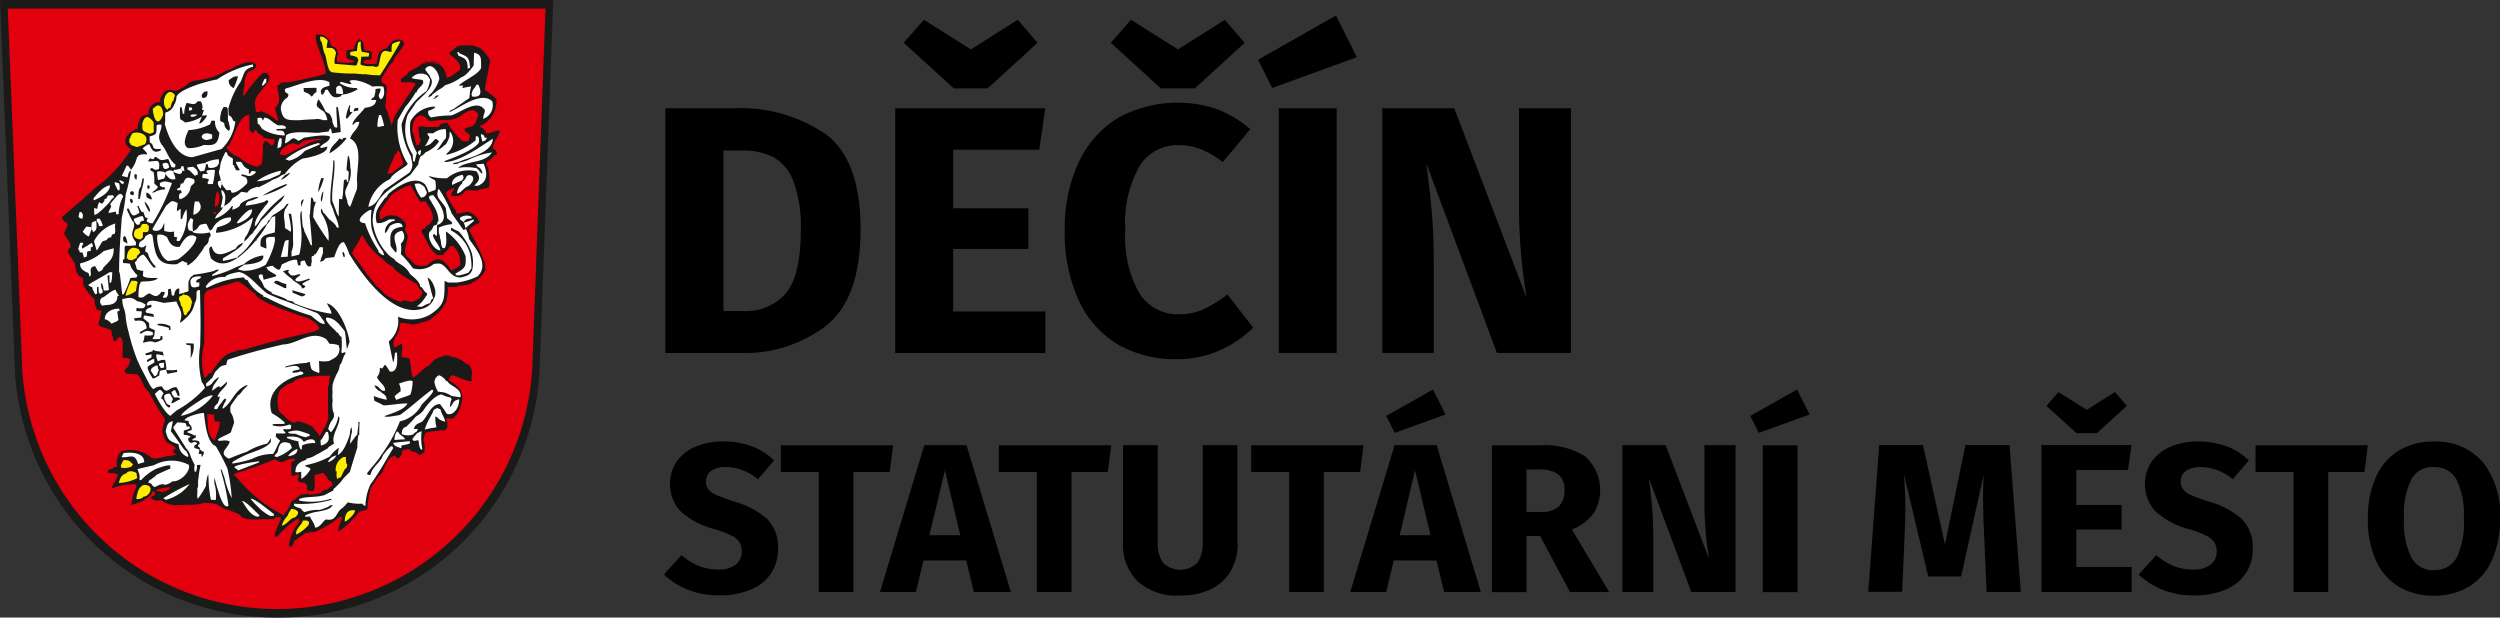 <svg id="Group_26" data-name="Group 26" xmlns="http://www.w3.org/2000/svg" xmlns:xlink="http://www.w3.org/1999/xlink" width="165.879" height="40.973" viewBox="0 0 165.879 40.973">
  <rect x="0" y="0" width="165.879" height="40.973" fill="#333333" stroke="none"/>
  <defs>
    <clipPath id="clip-path">
      <rect id="Rectangle_11" data-name="Rectangle 11" width="165.879" height="40.973" fill="none"/>
    </clipPath>
  </defs>
  <g id="Group_25" data-name="Group 25" clip-path="url(#clip-path)">
    <path id="Path_24" data-name="Path 24" d="M0,0H36.711L35.8,24.58A17.292,17.292,0,0,1,18.435,40.973,17.367,17.367,0,0,1,.984,24.552V24.4Z" fill="#1a1a18" fill-rule="evenodd"/>
    <path id="Path_25" data-name="Path 25" d="M5.5,6.1H41.181L40.3,30a16.952,16.952,0,0,1-33.845-.028v-.15Z" transform="translate(-4.985 -5.529)" fill="#e2000f" fill-rule="evenodd"/>
    <path id="Path_26" data-name="Path 26" d="M58.954,58.2a2.994,2.994,0,0,1,.656-1.489,2.3,2.3,0,0,1,.019-.253.735.735,0,0,0-.206.047,7.559,7.559,0,0,0-1.237,1.115.923.923,0,0,0-.159.019c0-.225-.009-.3.084-.393a2.81,2.81,0,0,1,.318-.749c-.009-.056-.019-.1-.028-.15-.1-.009-.215-.019-.319-.019-.019.019-.028.047-.047.066a.535.535,0,0,0-.066.075c-.309,0-.618.009-.927.019-.468,0-.946.066-1.255-.206a.691.691,0,0,0-.309-.215,1.758,1.758,0,0,0-.281-.112c-.253-.1-.45-.112-.534-.178-.309-.15-.384-.3-.693-.337a2.35,2.35,0,0,0-.712-.028,2.944,2.944,0,0,1-.834.1l-.955.028a1.772,1.772,0,0,1-.787-.187c-.169-.169-.328-.112-.44-.131a.11.11,0,0,0-.047.047c-.131-.056-.253-.1-.375-.159a.618.618,0,0,1,.009-.131,1.436,1.436,0,0,1,.253-.1.479.479,0,0,0-.066-.262h-.094a.9.9,0,0,1-.562.534v.075c-.178.056-.778.309-.852.309a3.368,3.368,0,0,1,.337-1.218.935.935,0,0,1-.019-.15c-.112-.009-.234-.009-.347-.009a4.361,4.361,0,0,0-1.03.178c-.1.084-.215.084-.253.047a1.63,1.63,0,0,1,.253-.422,1.131,1.131,0,0,1,.206-.44c-.225-.066-.225-.066-.234-.094-.4-.019-.4-.019-.468-.056a.728.728,0,0,1,.019-.15c.094-.047.187-.084.3-.131.084-.066.084-.066.309-.131a.545.545,0,0,0-.047-.1,1.154,1.154,0,0,1,.281-.881,2.122,2.122,0,0,1,1.977.384c.262.15.422.075.778,0a2.086,2.086,0,0,1,.5-.084.637.637,0,0,1,.141-.019c.1-.028.215-.066.318-.084a.443.443,0,0,0-.244-.084v-.253h.1v.019a.35.35,0,0,1,.066-.056c-.066-.178-.534-.412-.6-.422a.764.764,0,0,1-.1-.159c-.169-.422-.225-.468-.159-.852.056-.225.159-.375.131-.553a12.791,12.791,0,0,1-1.03-1.752c-.384-.253-.468-.871-.749-1.152-.056-.047-.056-.047-.787-.1a.647.647,0,0,0-.028-.075c-.234-.075.15-.365.159-.375a2.667,2.667,0,0,0,.15-.515h-.075c-.019-.047-.019-.047-.375-.075a.535.535,0,0,1-.075-.066c.028-1.021.028-1.021,0-1.087-.141-.4-.3-.206-.393,0a.194.194,0,0,0-.056-.019.523.523,0,0,0-.047.075.289.289,0,0,0-.075-.019v-.009c-.047-.159-.084-.318-.131-.478-.019-.084-.028-.169-.047-.253a.645.645,0,0,1-.075-.028c-.731-.225-.881-.178-.656-.749a1.237,1.237,0,0,1,.112-.487c-.131-.028-.244-.066-.365-.094v-.084a.333.333,0,0,1-.019-.094.615.615,0,0,1-.084-.478,4.007,4.007,0,0,1-.787-1.012,1.232,1.232,0,0,0,0-.422c-.543-.206-.44-.674-.553-.993-.131-.206-.253-.4-.384-.609-.169-.131.1-.459.131-.459,0-.318-.365-.674-.44-.871.066-.253.215-.45.244-.637-.253-.234-.347-.234-.384-.459.44-.393.909-.815,1.4-1.2.169-.206.169-.206.225-.215.225-.206.45-.4.674-.609a8.83,8.83,0,0,0,2.286-2.482c-.721-.478-.309-1.04.262-1.3.028-.047.028-.047.178-.075a.821.821,0,0,1,.1-.487c.066-.347.29-.412.618-.45a.74.74,0,0,1,.45-.768c.019-.047.019-.047.318-.066.019-.215,0-.29.1-.393.141-.393.459-.487.871-.337a2.207,2.207,0,0,0,.759-.375,1.058,1.058,0,0,1,.749-.328,4.911,4.911,0,0,0,1.7-.525,1.571,1.571,0,0,1,.468-.187,3.855,3.855,0,0,1,1.077-.478c.244,0,.375-.075.637.141.094.3-.309.393-.515.478a1.45,1.45,0,0,0-.244.843c-.028.178-.066.375-.094.562v.159a.289.289,0,0,1,.084.009,7.271,7.271,0,0,1,1.143-1.414c.056-.056.066-.056.084-.056.141-.056.262-.056.422.187,0,.084-.019.44-.178.515-.244.393-.834.852-.778,1.33.019.178.047.365.066.553.253-.019.253-.019.328-.075a2.862,2.862,0,0,1,1.068.628.337.337,0,0,1,.1-.019,2.627,2.627,0,0,1-.075-.29,1.362,1.362,0,0,1-.131-.543c.5-.5.094-1.087.141-1.471a.289.289,0,0,0,.178-.112c.066-.131.365-.094.553-.112a23.065,23.065,0,0,0,2.473-.562c0-.815-.787-2.023-.646-2.6.478,0,.525.009.927.412a1.893,1.893,0,0,0,.056.318c.066.028.141.066.215.1.187.1.206.215.29.5l-.094.066v.393c.056.047.056.047.169.056.169.009.347.019.534.047.141-.019.281-.047.422-.056v-.1a2.449,2.449,0,0,0-.253-.056,1.406,1.406,0,0,0-.206-.1,1.122,1.122,0,0,1-.028-.515,4.236,4.236,0,0,1,.5-.1.918.918,0,0,1,.347-.674c.3.15.253.337.328.759.562.047.525.028.459.6-.169.019-.337.047-.5.075.009.056.019.112.028.178l.094.028a2.7,2.7,0,0,0,.721,0c.141-.609.066-.871.684-1.021.131-.169.262-.328.4-.487a3.453,3.453,0,0,1,.422-.1c.843.206-.253.881-.4,1.508-.169,0-.637.89-.777,1.087.009.084.019.169.028.262.337.178.4.215.281.778a2.543,2.543,0,0,1-.056.749c.019.094.047.187.075.3.047.028.047.028.215.571.047.141.084.281.131.422a1.943,1.943,0,0,0,.187-.553c.44-.721.955-1.433,1.4-2.145a.648.648,0,0,0-.028-.075c-.1-.019-.215-.047-.318-.066h-.618v-.075c0-.234.225-.281.4-.412.112-.347.674-.375,1.012-.759h.29v-.066h.215V26.2a2.382,2.382,0,0,1,.637.1,1.108,1.108,0,0,1,.468.881c.253,0,.628-.337.862-.5.253-.393-.45-.918-.637-1.03-.009-.056-.019-.1-.028-.15.543-.309.3-.45,1.04-.478l.618.028a.176.176,0,0,0,.056.066c.384,0,.618.375.909.749.019.056.15.309.019.44-.047.515-.225,1.068-.29,1.667.253.206.515.4.768.609a1.808,1.808,0,0,1-1.115,1.817c.028.075.365.15.45.5.187-.056.384-.1.581-.159,0-.019.009-.028.019-.047.094,0,.187,0,.29.009,0,.112,0,.112-.047.159-.112.318-.412.646-.412,1.021a.307.307,0,0,1,.075.056h.075c.019.084.094.159.141.318a1.524,1.524,0,0,0-.215.1.631.631,0,0,0-.1.131,3.175,3.175,0,0,0-.4.328c0,.094-.047.159.084.29a2.944,2.944,0,0,1,.1.712c.009.553.009.553-.028.646a2.584,2.584,0,0,0-.253.075,1.892,1.892,0,0,0-.318.056c-.384.187-.768-.047-.993.1-.328.393-.5.365-.937.309,0-.206.141-.29.187-.412a.177.177,0,0,1,.019-.075.944.944,0,0,0-.234.047v.075H69.52v.066a.974.974,0,0,0-.112.028.728.728,0,0,0-.019.15,4.7,4.7,0,0,0,.646,1.115.718.718,0,0,0,.047.178c.159.056.478-.094.777-.094a1.222,1.222,0,0,1,.759.712c-.169.094-.628.281-.7.515a17.234,17.234,0,0,1,1.03,2.117,4.571,4.571,0,0,0,.056.487,1.716,1.716,0,0,1-.871.852c-.112.159-.581.187-.749.206h-.141c-.094.159-.674.084-.749.084a2.545,2.545,0,0,1-.1.955,2.333,2.333,0,0,1-.862,1.04c-.169.262-.609.318-.843.393a1.3,1.3,0,0,1-.459.1.923.923,0,0,0-.159.019c-.094-.094-.178-.056-.262-.056-.1-.047-.1-.047-.5-.056-.009.131-.019.262-.019.4-.112.459-.515.656-.365,1.227.178,0,.318-.187.543-.253,0,.112.009.234.019.365a1.842,1.842,0,0,0-.047.534,2.9,2.9,0,0,1,.365.056.711.711,0,0,1,.169.056c.066.534.066.534.094.534a1.425,1.425,0,0,0,.066.562c.019.1.019.1.084.15.347-.253.347-.253.384-.319.169-.15.337-.29.515-.422.131-.028.328-.253.4-.365a1.583,1.583,0,0,1,.731-.318c0-.019.009-.028.019-.047.1,0,.225,0,.337.009a.369.369,0,0,0,.019.056,1.779,1.779,0,0,1,1.105.5c.187-.094.487.478.347.834,0,.094,0,.187.009.3-.206.075-1.03-.309-1.218-.384-.056.009-.1.019-.15.028-.056.094-.1.187-.159.3.4.262.815.459.909,1.068a3.105,3.105,0,0,1-.215.955,2.452,2.452,0,0,1-.319.45c-.1.1-.187.075-.281.084A.256.256,0,0,0,69.4,49.8c.028.225.028.225.075.244v.309a.882.882,0,0,0-.112.206.928.928,0,0,0-.169.019.747.747,0,0,0-.384.047,1.89,1.89,0,0,0-.815.141v.075a1.142,1.142,0,0,0-.1.459c.084,0,.094.609.028.778H67.89c-.075.047-.15.084-.225.141-.075-.019-.075-.019-.281-.187-.281-.056-.347-.075-.459-.215-.15.028-.3.066-.44.094-.009.159-.131.637-.422.487-.009-.056-.019-.1-.028-.15-.759.159-.7,1.2-1.115,1.34-.178.281-.365.553-.543.834a8.286,8.286,0,0,0-.215,1.386,1.334,1.334,0,0,1-.515.141.177.177,0,0,0-.019.075h-.075c-.028.094-.169.225-.169.318h-.075a5.068,5.068,0,0,1-1.049.946c-.1-.159.187-.731.225-.89a.492.492,0,0,0-.066-.1.92.92,0,0,0-.169.075,5.769,5.769,0,0,1-1.63.955,1.951,1.951,0,0,0-.609.084c-.215.187-.515.347-.721.534a.426.426,0,0,1-.253.384.162.162,0,0,0-.084-.122M60.48,39.354c.066-.187.187-.337.244-.478H60.64v.1c-.112.009-.112.009-.169.066,0,.094,0,.2.009.309m-.318,14.876c-.056-.019-.056-.019-.159-.187H59.75c-.131-.056-.131-.056-.187-.131a1.407,1.407,0,0,1-.019-.187h.075v-.215c-.169.019-.225.019-.318.112-.066-.009-.112-.019-.169-.028-.009-.3-.019-.6-.019-.881.084-.056.169-.1.253-.159-.009-.028-.019-.066-.028-.094a1.336,1.336,0,0,0-.721.206c-.309.075-.393-.094-.6-.159-.712.3-1.546.6-2.22.806-.459.15-.459.15-.487.206.056.094.056.094.141.141A9.913,9.913,0,0,0,58.391,56.1c.084.019.141.094.215.131a.736.736,0,0,1,.178-.253c.244-.29.215-.478.375-.712.244-.094.337-.281.553-.365,0-.019,0-.047.009-.056.553-.056.553-.056.553-.019a1.763,1.763,0,0,0,.852-.131.761.761,0,0,1,.028-.1,2.08,2.08,0,0,1,.365-.1.494.494,0,0,1,.141-.1v-.066a1.457,1.457,0,0,1,.215-.075c-.037-.094-.075-.187-.1-.281l-.009-.009a.442.442,0,0,1-.309-.318c-.084-.084-.159-.169-.234-.253-.187.056-.384.1-.562.159-.047.281.094.721-.066,1.04-.253.009-.45.009-.45-.169a.229.229,0,0,0,.019-.187M48.546,52.955V52.88h.075c-.075-.178-.178-.112-.178-.215a.586.586,0,0,0-.468-.094c-.066.112-.112.234-.169.347.009.047.019.084.028.141a1.094,1.094,0,0,0,.712-.1M67.431,31.672h.131c.047-.112.178-.365.131-.45-.019.028-.028.066-.047.094-.019-.15-.047-.3-.056-.45-.084-.468-.075-.5.459-.422h.815c.009-.009.019-.019.028-.019a.434.434,0,0,1,.393-.225c.056-.019.112-.028.178-.047a6.206,6.206,0,0,0,.993,1.227.919.919,0,0,0,.393,0,.034.034,0,0,1,.028-.009c.028-.112.066-.234.1-.337-.066-.094-.066-.094-.365-.337a.5.5,0,0,1,.047-.169c.674-.159.618-.178.871-.881-.281-.618-.852-.15-1.162.047-.056.066-.056.066-.347.206a.664.664,0,0,0-.141.009c-.075.112-.862.075-.946.075a2.383,2.383,0,0,1-.7.056c-.487-.656-.984-.309-1.068.4-.009.1-.019.215-.019.318a1.5,1.5,0,0,1,.178.571,1.775,1.775,0,0,1,.1.337m-1.855,1.621a2.629,2.629,0,0,0-.075.29,2.983,2.983,0,0,1,.309-.075c.365-.3.674-.5.749-.6-.094-.393-.159-.468-.215-.749-.066-.056-.112-.094-.169-.141-.056.066-.056.066-.066.206h-.075V32.3h-.056c-.1.347-.281.646-.4.993m-6.154-1.7c-.328-.215-.993.29-1.077.637.075.075.178.075.393.094.543-.29,1.1-.562,1.649-.843a2.155,2.155,0,0,1,.749-.169.645.645,0,0,0-.028-.075,4.812,4.812,0,0,0-1.171.141c-.112.084-.234.169-.337.253-.075-.019-.122-.028-.178-.037m-2.754,1.452c.028.009.066.019.1.028h.178A.177.177,0,0,1,56.968,33h.084c.028-.094.028-.094.075-.094,0,.1,0,.1.028.1,0-.215,0-.215.028-.215q.014-.365.056-.731c0-.262-.056-.553.159-.693a1.467,1.467,0,0,1,.393.309c.178,0,.215-.262.234-.393a4.475,4.475,0,0,1-.778-.131.612.612,0,0,1-.019-.1c-.253-.131-.253-.131-.318-.215-.1-.066-.1-.1-.1-.169a.923.923,0,0,0-.159.019.728.728,0,0,0-.019.15H56.49v-.056A.761.761,0,0,0,56.4,30.7a.194.194,0,0,0-.056-.019c-.009-.309-.009-.618-.009-.918a.692.692,0,0,1-.019-.112c-.7,0-.955,1.48-1.377,2.061-.075.019-.075.019-.141.094a1.764,1.764,0,0,0,.553.525,1.237,1.237,0,0,1,.422.234,3.124,3.124,0,0,0,.9.487m-2.7,3.166h.178a.886.886,0,0,0-.028-.084,1.842,1.842,0,0,1-.178-.066c.009.037.019.094.028.15m.075-.45c.44-.169.309-1.049.15-1.049a2.689,2.689,0,0,0-.15,1.049M50.532,54.679c.187-.056.468-.094.581-.328a3.835,3.835,0,0,0-.937.159v.075c.122.028.244.056.356.094M66.775,39.044c.543.412.393.712,1.33.6.656-.609,1.03-.562,1.611.3.131.047.459-.225.609-.309a1.7,1.7,0,0,0-.3-1.115.5.5,0,0,0-.094-.056.692.692,0,0,1-.019-.112h-.262a2.49,2.49,0,0,1-.412.515.884.884,0,0,0-.028.084c-.15-.009-.29-.009-.422-.009-.562-.412-.721-1.068-1.012-1.5-.047-.206.094-.225.234-.281a.369.369,0,0,1,.056-.141A.4.4,0,0,1,68.181,37v-.075h.1c.075-.112.15-.234.225-.337.056-.468-.309-.909-.468-1.2a1.727,1.727,0,0,1-.393,0c-.215-.365-.412-.721-.618-1.087a3.776,3.776,0,0,0-1.283.684c-.29.384-.515.693-.768,1.1,0,.159,0,.318.009.478h.1a1.059,1.059,0,0,1,1.667.412c-.141.318-.1.29.084.674.047.45-.375.871-.066,1.4m-3.091-1.237c-.075.384-.468.656-.525,1.077a13.739,13.739,0,0,1,1.04,1.424h.066c.019.056.047.112.075.178a2.943,2.943,0,0,1,.459.562.3.3,0,0,1,.253.215h.066c.094.309.881.674,1.274.8.225-.225.281-.047.768-.019.384-.141.543-.244.674-.618a.79.79,0,0,1-.056-.131c-.169-.056-.281-.347-.318-.422-.412-.234-1.536-.881-1.592-1.152a2.19,2.19,0,0,1-.7-.534,4.182,4.182,0,0,1-1.33-1.564c-.047.056-.1.122-.15.187M53.6,50.557c.056.169.141.581.44.656.075-.215.15-.422.234-.628A1.843,1.843,0,0,0,54.363,50C54.27,50,54.176,50,54.073,50c-.056-.1-.056-.1-.084-.478-.159-.009-.309-.009-.459-.009.028.347.047.7.066,1.049m7.382.4c.187-.131.253-.562.365-.562.066-.169.131-.337.187-.5a.826.826,0,0,0,.019-.422V47.634a.079.079,0,0,1,.056-.019c.019-.225.047-.45.075-.674l-.862.028c-.234.019-.468.047-.7.066-.422.1-.618.094-.89.347-.169.084-.646.244-.646.384-.459.084-.459,1.255-.215,1.63.225.084.787.955,1.171.571a3.327,3.327,0,0,1,1.021.4c.094.225.272.281.422.59m-7.644-9.321c0,1.049,0,2.108.009,3.157a4.3,4.3,0,0,0,0,2.286c.141.047.253-.337.5-.337a.369.369,0,0,1,.047-.131l.028-.028c.337-.515.871-1.227,1.546-1.227v-.075c.169-.019.347-.047.534-.056,1.433-.459,3.054-.834,4.581-1.19a3.3,3.3,0,0,1,.365-.141c.009-.066.019-.131.028-.178h-.075v-.1a2.844,2.844,0,0,0-.646-.468c-.309-.1-3.522-1.115-3.522-1.639-.347-.169-.927-.806-1.19-.806-.646.187-1.3.384-1.948.571-.187.15-.178.1-.253.365" transform="translate(-39.788 -22.024)" fill="#1a1a18" fill-rule="evenodd"/>
    <path id="Path_27" data-name="Path 27" d="M187.384,116.767c.328-.084.7-.112.871-.422a.8.8,0,0,0-.215.047c0,.084-.646.281-.656.281a2.539,2.539,0,0,0-1,.15.609.609,0,0,1-.244-.244c-.347-.112-.347-.112-.45-.187a.618.618,0,0,1-.009-.131,7.618,7.618,0,0,0,2.473-.253.233.233,0,0,1,.009-.084,4.4,4.4,0,0,1-2.136.131v-.112c.515-.187,1.04-.075,1.677-.253.187-.1.384-.206.581-.3,0-.15.141-.178.187-.262a2.469,2.469,0,0,0,.478-.534c.14-.15.29-.3.44-.44.159-.543.328-1.087.5-1.63a3.992,3.992,0,0,1,.066-.806.079.079,0,0,1,.056-.019c0-.178,0-.365.009-.543,0-.112.009-.234.019-.337a.885.885,0,0,0-.084.028v.215c-.028.206-.056.412-.075.628-.056.019-.056.019-.478.6a3.138,3.138,0,0,1,.131-.8,2.837,2.837,0,0,1-.019-.29c-.112.056-.1.3-.131.468-.019.066-.047.141-.066.215-.15.375-.347.946-.731,1.143.019-.159.047-.318.075-.478a2.2,2.2,0,0,0-.6.581,5.44,5.44,0,0,1-1.592.571.35.35,0,0,0-.056.066,1.361,1.361,0,0,1,.375.178,1.792,1.792,0,0,1-.618.674c-.009-.159-.009-.318-.009-.478-.281.047-.281.047-.384.019,0-.515.309-.674.721-.815v-.075a1.625,1.625,0,0,0,.459-.141c.131-.075.262-.15.4-.215.187-.112.384-.225.571-.328,0-.1.337-.234.422-.337-.047-.066-.047-.066-.056-.281.047-.525.459-1.021.393-1.452-.019-.019-.047-.028-.066-.047a2.178,2.178,0,0,1-.478,1.049c-.094-.056-.112-.131-.187-.206a1.384,1.384,0,0,1,.29-.637.5.5,0,0,0,.028-.534,1.92,1.92,0,0,1-.028-.721c-.009-.1-.019-.206-.019-.3s.009-.215.019-.309a.173.173,0,0,1-.019-.066c0-.131.009-.244.019-.365a.16.16,0,0,1,.009-.066,4.012,4.012,0,0,1,.309-.749,1.237,1.237,0,0,0,.159-.534h.028c.056-.056.056-.056.262-.609.075-.084.075-.084.084-.215.028-.066.066-.131.094-.187.056-.159.112-.319.178-.478-.094-.815-.731-2.379-1.5-2.576.028.112.337.515.29.693a10.476,10.476,0,0,1-2.5-.721v-.075c-.15-.047-.29-.075-.422-.1-.066-.141-.89-.384-1.04-.459v-.075a1.686,1.686,0,0,1-.5-.347,1.972,1.972,0,0,0-.244-.478.339.339,0,0,1-.1-.319c.1-.019.056-.066.244-.019.019.1.047.225.075.337.187-.056.384-.1.581-.159.075-.019.15-.047.225-.066.009-.028.019-.066.028-.084a1.409,1.409,0,0,0-.187-.112c-.281-.169-.384-.206-.468-.412a2.817,2.817,0,0,1,.4-.1c.487.393.468.347.628-.094.253-.094.684-.365,1-.29.066.328.066.328.112.384.047-.019.084-.028.131-.047a1.731,1.731,0,0,1-.009-.215.477.477,0,0,1,.281-.084c.047.084.131.515.422.365a1.541,1.541,0,0,1,.047-.3c-.009-.1-.009-.215-.009-.309.056-.056.056-.056.169-.066v-.1h.084a4,4,0,0,0,.281-.478,1.828,1.828,0,0,1,.215.019v.375c-.066.187-.131.384-.187.571.178,0,.253-.1.365-.234.187-.019.384-.047.571-.066.066-.169.328-1.087.646-.984a3.155,3.155,0,0,1,.337.749c.778,1.274,2.82,4.281,4.852,3.663a1.276,1.276,0,0,0,.553-.318.849.849,0,0,0,.225-.375c-.206.019-.169.169-.262.318a2.123,2.123,0,0,0-.543.244l-.337-.028a1.942,1.942,0,0,0,.581-.628c.084-.084.084-.084.112-.234a.866.866,0,0,1-.309-.347c-.075-.084-.075-.084-.159-.112,0-.347-.534-.693-.684-.852-.244-.543-.955-.731-1.012-.955a2,2,0,0,1-.543-.45,3.8,3.8,0,0,1-.909-2.051c0-1.733,1.311-2.211,2.51-3.11.169-.225.337-.45.515-.674a1.814,1.814,0,0,1,.15-.534.933.933,0,0,0,.337-.281,1.939,1.939,0,0,0,.89-.712c-.112-.15-.178-.169-.244-.169-.309.318-.3.365-.693.478a2.03,2.03,0,0,0,.309-.6c-.112-.141-.112-.141-.141-.234.028-.028.028-.028.384-.019a1.3,1.3,0,0,1,.834-.281,2.242,2.242,0,0,1,.009.6c-.234.234-.365.553-.6.787.206,0,.412-.253.609-.393a1.9,1.9,0,0,0,.234-.534.736.736,0,0,1,.028-.3,1.022,1.022,0,0,1-.215,1.452.334.334,0,0,0-.019.094,4.733,4.733,0,0,0,1.93-.955c.009-.094.019-.187.028-.29.206.028.206.112.206.393-.206.515-1.855,1.1-2.276,1.265a.16.16,0,0,0-.009.066c.993,0,2.361-1.021,3.194-1.546,0,.721-.993,1.077-1.536,1.274-.262.084-.534.178-.787.281-.1.019-.206.047-.3.066a.289.289,0,0,0,.019.075c.1-.019.215-.028.328-.047v-.047a2.933,2.933,0,0,0,.749-.244,5.256,5.256,0,0,1,1.471-.45c-.45.749-1.742.534-2.248,1.03a3.2,3.2,0,0,1,1.227.019c.075.019.206.215.347.365a.111.111,0,0,1,.047-.047c-.075-.253-.169-.375-.29-.393-.056-.066-.094-.131-.141-.178.169-.019.337-.028.515-.047.215.543.337,1.19-.412,1.471a1.818,1.818,0,0,0-.225-.019c.4-.365.412-.553.159-.946a2.218,2.218,0,0,0-1.958.459,3.482,3.482,0,0,1-1.2-.15c.028.094.215.187.412.29a1.655,1.655,0,0,1,.028.628c-.159.056-.309.112-.459.178a1.8,1.8,0,0,0-.234-.534c-.684-.684-1.948.206-2.436.628a2.062,2.062,0,0,0-.14.244h-.066c-.422.628-.768.881-.571,1.667.187.094.6-.066.8-.215.131-.009.253-.009.393-.009.019.056.019.056-.019.094a.78.78,0,0,0-.628.815c.1,0,.29-.393.328-.468.187-.141.768-.393.852.056-.852.075-.852.478-.806,1.255a2.25,2.25,0,0,0,.365.459c.225-.459-.581-1.255.393-1.452a.577.577,0,0,1-.075.843,2.4,2.4,0,0,1,0,.7,7,7,0,0,1,.8.946,1.5,1.5,0,0,0,1.377-.281,1.5,1.5,0,0,1,.422-.028c.534.178.618.918,1.358.918.4-.094.7-.141.8-.6a2.3,2.3,0,0,0-.084-1.115,4.425,4.425,0,0,0-.843-1.349,2.059,2.059,0,0,1-.487-.253c-.009.066-.019.131-.028.187a2.5,2.5,0,0,1,1.236,1.414,3.374,3.374,0,0,1,.131,1.115,2.094,2.094,0,0,0-.187.281c-.215.066-.871.337-.871.066.646-.375.712-.422.674-1.152a3.638,3.638,0,0,0-1.3-1.649c-.019.319.1.806-.094,1.115a.757.757,0,0,0-.14-.009c-.141-.29-.084-.478-.15-.618-.047-.3-.047-.3-.094-.347v-.393a2.379,2.379,0,0,1,.852-.225.129.129,0,0,1,.047-.075c-.141-.206-.281-.234-.347-.328-.028-.225-.066-.45-.084-.656-.309-.581-.749-.674-.478-1.3a8.131,8.131,0,0,1,.862,1.639c.253.365.515.721.768,1.087.112-.009.112-.009.169-.066a2.114,2.114,0,0,1,.215.674c.468.674,1.358,1.7.571,2.482a4.362,4.362,0,0,1-1.4.412h-.562c-.15-.084-.15-.084-.234-.094,0,1.162.047,1.555-.946,2.211a2.46,2.46,0,0,1-2.145.15,1.767,1.767,0,0,1-.609,1.639c.066.337.141.693.215,1.04.019.1.047.225.066.337.075-.028.131-.609.131-.628a.618.618,0,0,1,.131-.009c0,.244.159,1.377-.478,1.255a4.319,4.319,0,0,0-.262-.4c-.019-.019-.047-.028-.056-.047a2.082,2.082,0,0,0-.178.253,1.774,1.774,0,0,0-.169-.056.758.758,0,0,1-.178.609c.056.3.6.571.525.927a1.076,1.076,0,0,0-.169-.009c-.206-.141-.337-.384-.525-.337a.7.7,0,0,0,.412.393c.075.15.393.169.393.543a5.264,5.264,0,0,1-.852-.244,1.867,1.867,0,0,0,.047.318c.206.094.4.187.609.3.515-.019,1-.131,1.574-.131-.169.422-1.143.7-1.518.834,0,.141.871-.047,1.021-.066.759-.534,1.358-1.124,2.117-1.677a.221.221,0,0,1,.094.047c0,.215-.6.749-.759.937a2.174,2.174,0,0,1-1.452,1.115,10.038,10.038,0,0,1-1.274,2.286c-.225.384-.637.787-.918,1.18.047.066.094.112.244.075.094-.515.656-.8.815-1.274a3.265,3.265,0,0,1,.543-.618.483.483,0,0,1,.1.019.323.323,0,0,0,.047.1c-.487.815-.955,1.658-1.518,2.426a3.646,3.646,0,0,0-.328,1.414c-.094-.019-.094-.019-.215-.15a2.905,2.905,0,0,1-.937-.084c-.1.075-.159.187-.4.4-.4.206-.328.89-1.068.731-.244.15-.375.543-.721.543-.056-.347-.29-.553-.328-.731-.1,0-.215.009-.318.019v-.1a2.926,2.926,0,0,1,.946-.262" transform="translate(-166.176 -82.838)" fill="#fff" fill-rule="evenodd"/>
    <path id="Path_28" data-name="Path 28" d="M172.43,355.849c-.515-.1-.8-.721-1.03-1.049.253,0,.871.693,1.162.956a.648.648,0,0,0-.028.075.137.137,0,0,0-.1.019" transform="translate(-155.344 -321.564)" fill="#fff" fill-rule="evenodd"/>
    <path id="Path_29" data-name="Path 29" d="M178.8,354.358c-.45-.066-1.227-.937-1.4-1.162.3-.019,1.143.721,1.555,1.021v.112c-.047.009-.1.019-.159.028" transform="translate(-160.782 -320.111)" fill="#fff" fill-rule="evenodd"/>
    <path id="Path_30" data-name="Path 30" d="M125.623,297.574c-.066-.225-.131-.45-.178-.674a1.01,1.01,0,0,0,.028.525,2.618,2.618,0,0,1,.047.946c-.1-.009-.215-.019-.318-.019-.019-.075-.028-.15-.047-.215-.019-.159-.047-.318-.066-.478a.632.632,0,0,1-.019-.131c-.019-.3-.028-.6-.047-.89a2.485,2.485,0,0,0-.15.787,5.381,5.381,0,0,1-.543.862.7.7,0,0,1-.028-.365V297.6a.176.176,0,0,1,.047-.1v-.422c.009-.066.019-.131.028-.178a6.623,6.623,0,0,1,.141-.862,1.887,1.887,0,0,0-.234.009,1.588,1.588,0,0,0-.009.215,1.713,1.713,0,0,0-.056.234.319.319,0,0,0-.094-.009.941.941,0,0,1,0-.459,3.349,3.349,0,0,1-.309-.684,1.191,1.191,0,0,0-.262-.412c-.29-.459-.571-.909-.852-1.349,0-.094.215-.281.262-.365.178.009.365.019.553.047.019.056.047.1.066.169v.056h.215v.112c-.047.056-.047.056-.393.159-.009.094-.009.187-.009.29a1,1,0,0,1,.45.094c0,.028,0,.028-.159.131.019.094,0,.253.225.309.1-.028.15-.094.328-.047a.359.359,0,0,0,.047.112.809.809,0,0,0-.178.1.964.964,0,0,0-.009.169c.112.028.234.066.347.1a2.66,2.66,0,0,0-.056.29h.178a1.684,1.684,0,0,0,.019.206.542.542,0,0,0,.15-.347.985.985,0,0,1-.112-.028.629.629,0,0,0-.131-.1c-.028-.169-.056-.159-.15-.234a.232.232,0,0,1,.009-.084.992.992,0,0,1,.1-.066c-.009-.066-.019-.112-.028-.169a.608.608,0,0,0-.412-.066c-.047-.028-.047-.028-.028-.094.047-.019.084-.047.141-.066a.079.079,0,0,1,.056-.019c.009-.066.019-.112.028-.169a.386.386,0,0,0-.112.009,4.155,4.155,0,0,0-.487-.215c.066-.066.066-.066.309-.141v-.159c-.009-.084-.009-.084-.141-.234a.28.28,0,0,1-.056-.215l-.262-.028c0-.234.965-.5,1.274-.5.056.375.15,1.986.787,2.2a16.238,16.238,0,0,1,.768,1.471,11.758,11.758,0,0,1,.29,1.977,5.387,5.387,0,0,1-.478-1.349c-.066-.178-.131-.365-.187-.534a.29.29,0,0,0-.075-.019c.056.187.1.384.159.581a13.686,13.686,0,0,1,.365,1.827c-.356.328-.721-1.134-.74-1.18" transform="translate(-111.206 -265.191)" fill="#fff" fill-rule="evenodd"/>
    <path id="Path_31" data-name="Path 31" d="M115.759,343.849a.764.764,0,0,0-.159-.1,15,15,0,0,1,1.752-.946,2.811,2.811,0,0,1-1.592,1.049" transform="translate(-104.771 -310.688)" fill="#fff" fill-rule="evenodd"/>
    <path id="Path_32" data-name="Path 32" d="M98.309,327.489c.225-.187.318-.225.337-.29.281-.14.562-.262.852-.393a.183.183,0,0,1,.075-.009,1.885,1.885,0,0,1,.009-.234c-.094,0-.187.009-.29.019-.225.066-.44.131-.646.206a3.309,3.309,0,0,0-1,.749h-.112v-.094a.787.787,0,0,0-.056-.412,2.105,2.105,0,0,1-.075-.225l1.087-.253a2.453,2.453,0,0,1,2.323-.019c.112.468-.609,1.143-1.087,1.087-.215.159-.459.29-.646.187-.515.066-.5.393-.768-.028-.15-.056-.15-.056-.206-.1.112-.159.112-.159.206-.187" transform="translate(-88.276 -295.686)" fill="#fff" fill-rule="evenodd"/>
    <path id="Path_33" data-name="Path 33" d="M166.253,327.309c-.084-.075-.169-.141-.253-.206,0-.169,1.4-.375,1.658-.4a.176.176,0,0,0-.019.075c-.468.178-.927.356-1.386.534" transform="translate(-150.45 -296.096)" fill="#fff" fill-rule="evenodd"/>
    <path id="Path_34" data-name="Path 34" d="M87.2,321.377c-.225-.815-.609-.375-1.1-.459.047-.094.084-.178.131-.262.365-.075,1.377-.094,1.377.6-.15.037-.281.075-.412.122" transform="translate(-78.035 -290.587)" fill="#fff" fill-rule="evenodd"/>
    <path id="Path_35" data-name="Path 35" d="M148.745,245.644c.375-.159,1.311-.412,1.546-.815.009-.234.009-.234-.019-.234a1.227,1.227,0,0,1-.225.347,4.581,4.581,0,0,0-1.349.543c-.834.29-1.012.393-1.2.459-.759-.422.009-.693.066-1.152-.328-.131-.543,0-.759-.047a.319.319,0,0,1-.009-.094c.262-.187.543-.262.843-.45.066-.215.141-.422.215-.637a1.423,1.423,0,0,0-.244-.721c-.009-.309-.009-.309.028-.412a.7.7,0,0,1,.084-.141c.066-.094.131-.187.206-.29s.131-.178.187-.262c.094-.047.094-.047.262-.244a.294.294,0,0,1,.075-.1c.1-.112.215-.225.318-.328-.187,0-.187.047-.309.112-.618.365-.815,1.124-1.358,1.452a.349.349,0,0,1-.019-.084c.056-.112.1-.234.159-.347a.317.317,0,0,0,.084-.215.884.884,0,0,1-.084-.028.905.905,0,0,0-.215.262,1.809,1.809,0,0,0-.3.44,1.323,1.323,0,0,0-.187-.009c0-.244.141-.253.244-.422.112-.3.112-.3.112-.412a.357.357,0,0,0-.141.047c.066-.412.684-.721.628-1.021-.094.066-.215.215-.459.384a.5.5,0,0,1-.056-.094c-.187.047-.365.281-.478.29a1.259,1.259,0,0,1,.141-.4,5.052,5.052,0,0,0,.328-.478c-.141,0-.45.337-.478.422a.9.9,0,0,1-.365.187.612.612,0,0,1-.019-.1v-.084a2.243,2.243,0,0,1,.215-.206.531.531,0,0,1,.187-.169c.066-.141.131-.262.187-.393.319-.309.319-.422.749-.478a1.1,1.1,0,0,1,.1-.347c.984-.328,1.948-.6,3-.852.215-.056.44-.1.656-.159.937,0,1.892-1.012,2.885-.347.066.094.141.206.215.309a1.556,1.556,0,0,1,.609.094.989.989,0,0,0,.056.225c-.047.525-.281.581-.693.815a2.278,2.278,0,0,1-.534.019.831.831,0,0,0-.141-.019c.009.244.019.487.028.749a.109.109,0,0,0-.056.056c-.028-.019-.066-.047-.084-.056-.5-.159-.393-.253-.5-.674-.084-.009-.084-.009-.215.056a5.713,5.713,0,0,0-1.386.234c-.009.019-.019.047-.028.066.187-.009.89-.3.955.131-.15.028-.3.066-.44.094-.019.028-.028.075-.047.112a1.09,1.09,0,0,0,.534-.075c.084.019.141.009.215.131a.653.653,0,0,0-.094.075c-1.2.262-2.482,1.162-2.014,2.567a4.21,4.21,0,0,1,.843.6v.112c-.253,0-.515,0-.759.009a.526.526,0,0,0-.047.075,1.673,1.673,0,0,0,1.124-.047.4.4,0,0,1,.131.056c-.009.075-.019.15-.028.234a1.375,1.375,0,0,1-.487.009.618.618,0,0,0,.009.131,1.192,1.192,0,0,0,.112.066v.1h-.618a1.808,1.808,0,0,0-.009.225l.29.262c-.215.29-.253.571-.478.871a3.1,3.1,0,0,0-1.4.328,6.978,6.978,0,0,1-1.311.309.974.974,0,0,1,.028-.112,8.1,8.1,0,0,1,.974-.506" transform="translate(-132.323 -215.508)" fill="#fff" fill-rule="evenodd"/>
    <path id="Path_36" data-name="Path 36" d="M232.771,322.6a.9.9,0,0,1-.571.45.729.729,0,0,1,.571-.45" transform="translate(-210.449 -292.381)" fill="#fff" fill-rule="evenodd"/>
    <path id="Path_37" data-name="Path 37" d="M117.878,298.4c-.056.215-.094.44-.141.656.749.965.843,1.255,1.021,1.311a1.2,1.2,0,0,0,.1.187c.047.141.047.141.019.215a.9.9,0,0,1-.618-.843c-.656-.206-.721-.309-.862-.871.075-.337.112-.609.478-.656" transform="translate(-106.403 -270.447)" fill="#fff" fill-rule="evenodd"/>
    <path id="Path_38" data-name="Path 38" d="M194.55,314.223c-.056-.019-.1-.028-.15-.047.009-.075.094-.131.215-.29.084-.487.215-.787.8-.571a.751.751,0,0,1,.141.309,2.777,2.777,0,0,1-1,.6" transform="translate(-176.19 -283.9)" fill="#fff" fill-rule="evenodd"/>
    <path id="Path_39" data-name="Path 39" d="M204,318.478a1.2,1.2,0,0,1,.628-.478c0,.375-.347.44-.628.478" transform="translate(-184.89 -288.211)" fill="#fff" fill-rule="evenodd"/>
    <path id="Path_40" data-name="Path 40" d="M292.222,305.756l.187-.215a3.1,3.1,0,0,1,.309-.141,3.509,3.509,0,0,0,.047,1.2c-.019.009-.047.019-.066.028-.159-.075-.178-.543-.187-.618-.215-.019-.328.131-.412-.084.037-.056.084-.122.122-.169" transform="translate(-264.738 -276.792)" fill="#fff" fill-rule="evenodd"/>
    <path id="Path_41" data-name="Path 41" d="M204.118,310.094a1.118,1.118,0,0,1-.15-.553,3.23,3.23,0,0,1-.768-.225.176.176,0,0,1,.019-.075c.262-.028.881-.066,1.077.318h.094c.056-.1.693-.328.693.1a2.059,2.059,0,0,0-.862.141c-.019.094-.028.187-.047.29h-.056" transform="translate(-184.165 -280.259)" fill="#fff" fill-rule="evenodd"/>
    <path id="Path_42" data-name="Path 42" d="M278.4,312.612c.365-.047.721-.084,1.1-.112.009.047.019.084.028.131-.112.066-.112.066-.571.159,0,.15,0,.15-.028.169-.347-.112-.44-.131-.525-.347" transform="translate(-252.321 -283.227)" fill="#fff" fill-rule="evenodd"/>
    <path id="Path_43" data-name="Path 43" d="M227.122,306.331c.066-.131.14-.244.215-.365a.1.1,0,0,1,.019-.056.661.661,0,0,1,.141-.009c.084.4.169.731-.468.909-.009-.112-.019-.225-.028-.328.037-.056.084-.1.122-.15" transform="translate(-205.736 -277.245)" fill="#fff" fill-rule="evenodd"/>
    <path id="Path_44" data-name="Path 44" d="M279.84,305.934c.028.066.169.075.262.281-.234.009-.468.019-.7.047a.918.918,0,0,1,.15-.553.183.183,0,0,1,.075-.009c.141.2.141.2.216.234" transform="translate(-253.227 -277.064)" fill="#fff" fill-rule="evenodd"/>
    <path id="Path_45" data-name="Path 45" d="M205.343,305.4a3.081,3.081,0,0,1-.646-.225c-.393-.019-.393-.019-.478-.056a.29.29,0,0,1-.019-.075c.637-.169.674-.084,1.405.15a.564.564,0,0,0,.019.112c-.1.028-.2.066-.281.094" transform="translate(-185.072 -276.388)" fill="#fff" fill-rule="evenodd"/>
    <path id="Path_46" data-name="Path 46" d="M284.6,282.032c0-.253.056-.44.3-.487.187-.216.281-.253.637-.684a1.793,1.793,0,0,0,.478-.375c.234-.375.787-1.049,1.227-1.087a2,2,0,0,0,.609.206.418.418,0,0,0,.056.112,1.456,1.456,0,0,0-.075.216c-.019.075-.028.159-.047.244a.686.686,0,0,1,.056.047,2.123,2.123,0,0,1,.15-.244c.084-.169.225-.206.412-.262.047.412-.309,1.143-.815.965-.075-.112-.15-.225-.215-.328-.084-.1-.159-.215-.234-.319-.609,0-.806.787-1.19,1.171-.29.141-.468.169-.553.478.084,0,.178.009.281.019-.028.056-.066.1-.094.169a.51.51,0,0,0-.225.178,1.043,1.043,0,0,1-.759-.019" transform="translate(-257.94 -253.227)" fill="#fff" fill-rule="evenodd"/>
    <path id="Path_47" data-name="Path 47" d="M300.8,290.433c.056-.159.112-.318.178-.468.112-.225.234-.44.347-.646.075-.234.094-.215.319-.318.066.028.141.066.215.1.047.309.244.468.3.806a1.253,1.253,0,0,1-.422-.178c-.056-.084-.187-.178-.225-.169a1.985,1.985,0,0,0,.075.712c-.084.037-.431.056-.787.159" transform="translate(-272.623 -261.928)" fill="#fff" fill-rule="evenodd"/>
    <path id="Path_48" data-name="Path 48" d="M128.1,281.448c.187-.393,1.255-.993,1.546-1.2.1-.019.412-.206.581-.15a3.62,3.62,0,0,1-2.126,1.349" transform="translate(-116.1 -253.851)" fill="#fff" fill-rule="evenodd"/>
    <path id="Path_49" data-name="Path 49" d="M89.317,212.7c.047.084.084.169.141.262.019.066.066.131.206.244.028-.009.075-.019.112-.028v-.131a.388.388,0,0,1-.225-.1c-.056-.1-.1-.215-.159-.318a1.59,1.59,0,0,1-.009-.206c.141-.14.131-.094.337-.15.075.056.075.056.131.169.028.066.075.131.112.206-.1.215-.1.215-.094.29.094-.009.3-.169.581-.281-.084-.178-.309-.112-.393-.112a1.462,1.462,0,0,0-.131-.178,1.839,1.839,0,0,0-.066-.178c.159-.131.159-.131.244-.141.066.131.131.253.187.393h.1a.773.773,0,0,0-.169-.534.313.313,0,0,0-.028-.056c-.525,0-.628.553-.965-.047-.656,0-.45.44-.806-.112-.215-.4-.422-.806-.637-1.218-.075-.169-.15-.328-.215-.487a13.382,13.382,0,0,1-.553-1.8c-.028-.112-.066-.225-.084-.328-.047-.206-.075-.393-.1-.581a2.386,2.386,0,0,0-.1-.581,1.775,1.775,0,0,1-.131-.693c.422-.047.534-.206.993.15a1.086,1.086,0,0,1,.553.234c-.075.328-.318.225-.6.215a1.45,1.45,0,0,0-.009.206c.112,0,.234.009.365.019-.019.131-.028.262-.047.4-.169.019-.328.047-.487.066a1.217,1.217,0,0,0,.075.159c.375-.028.712-.075.778.5-.159.084-.309.169-.459.253.009.075.009.075.075.1.309-.187.393-.253.787-.094v.187a1.621,1.621,0,0,1-.553.019,1.146,1.146,0,0,1-.112.478c.29-.019.45-.159.815-.009a1.681,1.681,0,0,0,.5-.206,1.682,1.682,0,0,1-.019-.206.756.756,0,0,1-.1-.028c-.019.066-.028.131-.047.206a1.469,1.469,0,0,1-.5,0,.4.4,0,0,1,.056-.131c.047-.019.047-.019.094-.45-.075-.028-.141-.066-.206-.084a1.3,1.3,0,0,0-.159-.084c-.019-.328-.019-.328-.056-.337-.112-.094-.225-.178-.328-.262a.268.268,0,0,1,.056-.206c.215.028.422.066.646.094-.019-.066-.047-.131-.056-.187-.159-.028-.309-.066-.459-.084-.019-.047-.047-.075-.056-.1.1-.215.169-.178.393-.281v-.15c-.094-.009-.094-.009-.262.066a.545.545,0,0,0-.047-.1c.084-.412.749-.178,1.115-.094.281-.028.562-.066.852-.094.215.562.468.712.225,1.4.1,0,.29-.187.384-.281a1.732,1.732,0,0,0,.609-1.03c.262-.365-.075-.918.347-.834.047,2.239.047,2.239.009,3.7a5.964,5.964,0,0,0,.112,2.4.9.9,0,0,1,.206.384,7.06,7.06,0,0,1-1.845,1.471,5.482,5.482,0,0,0-.44.375c-.318-.1-.909-1.162-1.04-1.461.328-.244.309-.412.581-.028a1.1,1.1,0,0,0-.159.337.327.327,0,0,1,.141.112" transform="translate(-78.488 -186.166)" fill="#fff" fill-rule="evenodd"/>
    <path id="Path_50" data-name="Path 50" d="M279.612,270.93a1.492,1.492,0,0,1-.112-.253c.131-.112.262-.225.4-.328a.922.922,0,0,0-.112-.5c.131-.047.768-.3.909-.159a2.858,2.858,0,0,1-.15.89c-.253.122-.656.225-.937.347" transform="translate(-253.318 -244.392)" fill="#fff" fill-rule="evenodd"/>
    <path id="Path_51" data-name="Path 51" d="M309.308,267.233c-.141-.019-.281-.047-.4-.066a1.45,1.45,0,0,0-.515-.234c-.131-.019-.244-.028-.365-.047a2.066,2.066,0,0,1-.225-.562.485.485,0,0,1,.3-.525.99.99,0,0,1,.478.393.288.288,0,0,1,.084.009c.112.309.984.459.852,1.068a1.593,1.593,0,0,0-.206-.037" transform="translate(-278.967 -240.901)" fill="#fff" fill-rule="evenodd"/>
    <path id="Path_52" data-name="Path 52" d="M106.647,259.015a.709.709,0,0,1,.4-.215c.028.112.066.244.1.375a.183.183,0,0,0-.075.009.325.325,0,0,1-.15.319.177.177,0,0,0-.075.019c-.084-.131-.169-.253-.253-.384.019-.037.028-.075.047-.122" transform="translate(-96.614 -234.557)" fill="#fff" fill-rule="evenodd"/>
    <path id="Path_53" data-name="Path 53" d="M231.988,227.346l-.047-.047a5.363,5.363,0,0,0,.009-1.021c-.094-.056-.094-.056-.253-.3-.084,0-.084,0-.084-.047-.215-.234-.8-.712-.674-.937.534-.019.89.459,1.237.918.066.347.1,1.143.15,1.18-.028.066-.066.131-.094.187-.084.019-.169.047-.244.066" transform="translate(-209.291 -203.918)" fill="#fff" fill-rule="evenodd"/>
    <path id="Path_54" data-name="Path 54" d="M150.911,194.62c.693.262,1.4.534,2.1.806.225.169.225.281.459.553a.514.514,0,0,0,.047.159c-.29.066-.759-.44-.937-.553a16.559,16.559,0,0,1-2.951-1.2c-.075-.019-.141-.047-.206-.066v-.075a2.509,2.509,0,0,1-1.049-1.021c-.159,0-.178-.094-.234-.169a6.2,6.2,0,0,0-2.454.7c-.028-.028-.066-.056-.084-.075a1.331,1.331,0,0,1,1.3-.646c.075-.187.646-.281.89-.337.618.066,1.255.946,1.883,1.415a10.208,10.208,0,0,0,1.236.506" transform="translate(-131.961 -174.649)" fill="#fff" fill-rule="evenodd"/>
    <path id="Path_55" data-name="Path 55" d="M74.64,219.6a.788.788,0,0,0-.44-.3c0-.468.487-.7.946-.7a.417.417,0,0,0,.056.112c-.066.028-.112.066-.169.094.019.169.047.347.075.534-.056.084-.056.084-.468.262" transform="translate(-67.249 -198.123)" fill="#fff" fill-rule="evenodd"/>
    <path id="Path_56" data-name="Path 56" d="M72.123,205.6c-.15.047-.094.075-.112.215-.15.459-.609.365-1.012.44-.169-.225-.159-.365-.009-.515.29-.094.553-.459.918-.543.009.131.112.206.215.4" transform="translate(-64.236 -185.978)" fill="#fff" fill-rule="evenodd"/>
    <path id="Path_57" data-name="Path 57" d="M95.809,157.553c.056-.066.056-.066.066-.178.3-.075.8.019,1.124-.215v-.047c-.262,0-.852.028-.965-.15.009-.112.019-.225.028-.328H95.95c-.1-.028-.215-.066-.318-.094-.047-.225-.112-.365-.131-.487.094-.028.131-.112.159-.206.141-.112.178-.234.412-.29.225.215.384.543.684.871a.419.419,0,0,1,.112-.009.174.174,0,0,1,.019-.066,1.913,1.913,0,0,1-.525-.89,1.315,1.315,0,0,0-.169-.112.8.8,0,0,1,.075-.365.348.348,0,0,0-.084-.019.261.261,0,0,1-.412.028c0-.44.3-.262.412-.618.028-.066.159-.1.206-.159.056-.009.1-.019.169-.028a1.181,1.181,0,0,0,.112.094c.178,1.143.187,2.033,1.621,1.911.131-.075.253-.15.393-.225.084.084.084.075.29.131a1.153,1.153,0,0,0,.019.187,2.293,2.293,0,0,0,.806-.778,2.024,2.024,0,0,0,.309-.468l.187-.187c.112-.112.1-.262.131-.4.169-.169.1-.244.028-.375a.289.289,0,0,1,.019-.1.763.763,0,0,1,.159-.1,1.342,1.342,0,0,1,1.227-.787c.206.4-.759.618-.89.656-.094.281-.094.281-.075.365a4.344,4.344,0,0,0,2.445-1.03,3.957,3.957,0,0,1-.4,1.171c-.094.15-.169.169-.169.44a1.025,1.025,0,0,0-.094.1.7.7,0,0,0-.478.365c-.6.3-1.386.721-1.592-.131-.309,0-.112.581-.056.777.984.984,2.342-.422,2.969-1.171a.159.159,0,0,1,.066-.009v-.075a5.928,5.928,0,0,0,.693-1.012c.169-.187.169-.187.206-.3.15-.187.112-.178.328-.234a9.306,9.306,0,0,1-.028,1.087c-.618.169-1.021.15-.937.937.131,0,.15.075.384.131,0-.693-.215-.778.534-.778.159.328-.347,1.452-.581,1.855a2.919,2.919,0,0,1-1.461.4c-.131-.028-.253-.066-.384-.094.1-.15.244-.15.393-.309.187-.028,1.424-.066,1.283-.618a2.4,2.4,0,0,0-1.283.581c-.187.066-.375.141-.553.215a7.4,7.4,0,0,1-1.555.571c.028-.15.066-.131.15-.178.262-.178.262-.178.309-.244a.516.516,0,0,0-.337.084,9.791,9.791,0,0,1-1.358.253.226.226,0,0,0-.056.075c-.141.066-.141.1-.215.253-.094.094-.056.487-.056.749-.15.094-.281.075-.319.141a1.638,1.638,0,0,0-.309.056c.028-.29.028-.29,0-.365-.244,0-.309.3-.328.468h-.15c-.019-.15-.047-.3-.066-.44-.131,0-.131,0-.187.047,0,.215.047.618-.318.534a.347.347,0,0,1-.019-.084.361.361,0,0,0,.112-.29.755.755,0,0,0-.141-.009h-.084c-.262.412-.468.29-.759.1-.365.084-.347.365-.749.253a3.763,3.763,0,0,1,.066-.834" transform="translate(-86.554 -138.668)" fill="#fff" fill-rule="evenodd"/>
    <path id="Path_58" data-name="Path 58" d="M85.087,91.252a.174.174,0,0,1,.019-.066,2.1,2.1,0,0,0,.393-.852h.066v-.075a.811.811,0,0,1,.581-.075.32.32,0,0,1,.009-.1c-.094-.1-.187-.215-.29-.309a1.335,1.335,0,0,1,.44-.29c.15.328.262.674.759.422a.758.758,0,0,1,.028-.1c-.8.075-.347-.262-.749-.422-.009-.141-.009-.281-.009-.412.534-.112.44-.244.459-.731a.443.443,0,0,1,.328-.028c0,.5-.365.693,0,1.3.318.318.478,1.03.927,1.33-.009.056-.019.112-.028.178a.3.3,0,0,1-.253-.028c-.056-.141-.094-.262-.141-.393-.019-.047-.047-.084-.066-.131-.525.131-.478.094-.815-.131a.183.183,0,0,0-.075.009c-.019.047-.047.084-.066.141-.141-.009-.141-.009-.225-.066-.112.112-.112.112-.141.225.187-.019.393-.028.6-.047.169.1.141.262.112.543-.393.131-.281-.047-.5-.066a.323.323,0,0,0-.084.075c.019.075.028.094.225.187a2.879,2.879,0,0,1,.047.759c.075.066.15.141.234.215,0,.084-.1.169-.169.225s-.15.1-.215.159a.381.381,0,0,0,.29-.084,1.908,1.908,0,0,1,.328-.1l.262-.028c-.019-.056-.047-.1-.066-.159l-.131.028a.765.765,0,0,0-.159-.1v-.187c.309-.15.393-.112.8,0a14.227,14.227,0,0,1-1.283,2.679.634.634,0,0,1-.393-.131.337.337,0,0,1,.084-.206,1.848,1.848,0,0,1-.178-.066,2.728,2.728,0,0,1-.112-.328c-.056-.019-.1-.028-.15-.047-.066-.131-.131-.253-.187-.384a.224.224,0,0,0-.084.019,1.807,1.807,0,0,1,.141.45c-.337.178-.384.262-.562.028-.056-.112-.1-.225-.159-.328a.76.76,0,0,0-.1.028c.009.15.075.206.159.422.187.375.187.375.281.459.169.525-.4.684.159,1.33a1.45,1.45,0,0,0-.009.206c-.955.159-.693-.328-.759.918a.185.185,0,0,0-.1.056,1.588,1.588,0,0,0,.009.206,4.01,4.01,0,0,1,.459.047c.066.3.141.337.384.674.084.047.084.047.112.131a.471.471,0,0,0-.075.112l-.393.028a6.668,6.668,0,0,1-.45,1.087.318.318,0,0,0-.094.009c-.159-1.452-.159-1.452-.206-1.489,0-1.283.094-2.426.178-3.616a9.951,9.951,0,0,0,.262-1.546,11.907,11.907,0,0,0,.347-1.555" transform="translate(-76.403 -79.927)" fill="#fff" fill-rule="evenodd"/>
    <path id="Path_59" data-name="Path 59" d="M63.05,194.261c-.169-.318-.169-.318-.187-.459-.234-.1-.234-.1-.262-.169.44-.29.927-.525,1.405-.834h.178c-.009.1,0,.609-.112.721a.535.535,0,0,1-.075-.066V193c-.066,0-.066,0-.131.056.019.206.047.4.066.609.009.1.019.215.028.318a.786.786,0,0,1-.347.028,1.531,1.531,0,0,0-.112-.487c-.019.009-.028.019-.047.028a.71.71,0,0,0,.1.478.728.728,0,0,0-.019.15.542.542,0,0,0-.159.056l-.084-.084c-.009-.131-.019-.253-.019-.384a.756.756,0,0,0-.1.028v.44a.59.59,0,0,0-.122.028" transform="translate(-56.736 -174.739)" fill="#fff" fill-rule="evenodd"/>
    <path id="Path_60" data-name="Path 60" d="M134.9,196.079l.131-.159a1.012,1.012,0,0,1,.581-.075c-.056.234-.281.075-.347.375l.234.028a1.978,1.978,0,0,0-.019.244c-.553.187-.581-.009-.581-.412" transform="translate(-122.263 -177.494)" fill="#fff" fill-rule="evenodd"/>
    <path id="Path_61" data-name="Path 61" d="M57.345,177.773a.36.36,0,0,0-.066-.244c-.328-.112-.581-.337-.534-.628a3.606,3.606,0,0,0,1.555-.815c.225-.066.45-.131.674-.187,0,.693-.281.843-.693,1.283a.34.34,0,0,1-.337.262c-.075-.131-.141-.244-.206-.365-.571.084-.094.618-.393.693" transform="translate(-51.425 -159.423)" fill="#fff" fill-rule="evenodd"/>
    <path id="Path_62" data-name="Path 62" d="M112.04,167.973c-.553-.215-.806-1.386-.693-1.733a.747.747,0,0,1,.637.169c.131.318.309.693.834.628.178-.337.571-1.04,1.105-.646,0,.478-.815,1.218-1.218,1.48a2.829,2.829,0,0,1-.665.1" transform="translate(-100.893 -150.661)" fill="#fff" fill-rule="evenodd"/>
    <path id="Path_63" data-name="Path 63" d="M154.164,67.388a.513.513,0,0,1,.094-.1,1.506,1.506,0,0,0,.347-.375c.225-.187.225-.187.244-.262a1.974,1.974,0,0,1,.178-.215c.112-.187.244-.384.375-.562.384-.347.806-.862,1.237-1.218a1.4,1.4,0,0,0,.281-.44,7.927,7.927,0,0,0-1.414,1.358c-.075.047-.094.141-.169.178-.056.112-.253.487-.4.534,0-.534.44-.984.721-1.386.075-.056.075-.056.187-.253a.659.659,0,0,0-.066-.084c-.141.028-.141.028-.178.094a6.417,6.417,0,0,1-1.274.262c.075-.328.206-.262.525-.393s.318-.141.328-.178a1.154,1.154,0,0,0-.487.094c-.178.056-.749.262-.749.487a.936.936,0,0,1-.5.253.8.8,0,0,1,.047-.215c-.019-.009-.047-.019-.066-.028a2.225,2.225,0,0,1-1.124.843c.075-.309.412-.44.515-.749.075-.019.075-.019.1-.1a1.14,1.14,0,0,0,.553-.515,1.9,1.9,0,0,0,.562-.412,3.2,3.2,0,0,1,.4.056c.253-.29.281-.262.693-.4l.047.047a9.281,9.281,0,0,0,.993-.525,1.626,1.626,0,0,0,.553-.281,1.457,1.457,0,0,1,.215-.075,3.37,3.37,0,0,1,1.171-1.03c.234-.028,1.733-.29,1.639-.806a1.28,1.28,0,0,1-.44.1.348.348,0,0,1-.019-.084c.234-.262.581-.29.656-.656-.318-.215-1.536.047-1.733.056a1.855,1.855,0,0,1-.375.215c-.478-.384-.4-.009-.89.169.019-.178.047-.365.075-.534.4-.328,1.527-.169,2.126-.169.225-.028.459-.066.693-.084.075-.178.075-.178.112-.206.084.047.084.178.112.328.187-.028.384-.066.581-.084a12.332,12.332,0,0,0-.187-1.649.759.759,0,0,1-.1-.028c-.019.281.075,1.3.056,1.377-.066-.009-.131-.019-.178-.028-.056-.112-.094-.234-.141-.337a.662.662,0,0,0-.084-.347c-.084-.225-.131-.215-.206-.244a.765.765,0,0,0-.159-.1,4.949,4.949,0,0,0-.478-.834c-.206.5-.169.459.375.843a1.247,1.247,0,0,1,.215.553h-.319c0-.028,0-.028-.3-.084l-.318.028c-.3.009-.581.028-.871.056-.881.009-1.143.028-1.283-.759a.888.888,0,0,1,.422-.731c.056-.056.056-.056.094-.225a1.313,1.313,0,0,0-.169-.112c-.066-.066-.066-.066-.075-.206a.324.324,0,0,1,.084-.075c.693-.178,2.173-.843,2.866-.412a2.144,2.144,0,0,0,.019.234c-.29.075-.759.169-.515.609.169-.084.178-.206.225-.328a.923.923,0,0,1,.159-.019c.206.337.328.656.881.44a.185.185,0,0,1,.056-.1.333.333,0,0,1,.094-.019,2.305,2.305,0,0,0,.955-.347c-.019-.028-.047-.066-.056-.084a1.831,1.831,0,0,1-1.115-.318.884.884,0,0,1,.028-.084c.206,0,.44.141.749.141-.094-.169-.131-.141-.131-.215.318-.159,1.124.131,1.508.384a2.627,2.627,0,0,1,.721,0c.075.159.141.712-.169.843-.29-.29.019-.412-.009-.7-.066-.028-.066-.028-.337.019a1.31,1.31,0,0,1-.1.534c-.159.1-.159.1-.187.187.1,0,.225,0,.337.009-.056.412-.422.468-.759.515-.206.328-.862.843-.815,1.143.15-.1.178-.244.45-.206-.056.478-.5.684-.609,1.105.843.412.468,1.8.45,2.707a3.028,3.028,0,0,1,0,.656c-.29.7-.4,1.105-.459,1.162a.5.5,0,0,1-.178-.393c-.225-.684-.169-.553.1-1.227a1.673,1.673,0,0,0,.1-.993c0-.206-.047-.768-.15-.787a7.579,7.579,0,0,0-.1.984c.075,0,.084,0,.15.131-.019.215-.028.422-.047.646a.29.29,0,0,0-.075-.019c-.009-.056-.019-.1-.028-.15a.216.216,0,0,0-.178.056c-.019.318-.047.637-.066.955-.019.094-.028.187-.047.3l-.206-.028c-.009.384-.019.778-.019,1.171a1.122,1.122,0,0,1-.187-.393c-.084-.225-.169-.44-.244-.646-.056-.918.206-1.808.141-2.67a.642.642,0,0,1-.075-.028c0,.955-.234,1.845-.187,2.848.066.15.131.3.187.45.066.309.3.712.365,1.143-.019.009-.028.028-.047.056-.047-.019-.075-.047-.1-.056-.1-.262-.365-.4-.5-.534-.337-.412-.337-.412-.384-.422v-.019a1.891,1.891,0,0,1-.1-.262c-.066.084-.084.169,0,.347a2.8,2.8,0,0,1,.45,1.8,15.819,15.819,0,0,1-1.021-1.583c.009-.215.028-.412.056-.618.047-.141.084-.262.131-.393a.637.637,0,0,0-.141.019.833.833,0,0,0-.1-.29h-.084c-.066,1.115-.066,1.115-.1,1.18.028.4.066.468.169,1.986a.347.347,0,0,0-.084-.019c-.056-.112-.1-.234-.15-.337-.094-.206-.187-.393-.281-.581a.606.606,0,0,0-.1-.29c-.066-.459-.066-1-.094-1.068-.15.15-.028.965-.009,1.274a4.976,4.976,0,0,1-.131,1.63c-.169.047-.337.084-.515.131V67.96a1.343,1.343,0,0,0,.1-.721V66.7a6.86,6.86,0,0,0-.131-1.237.909.909,0,0,0-.159-.009c.009.131.234,1.04.131,1.2-.131-.084-.253-.169-.375-.244,0-.571-.15-.8.009-1.246a2.608,2.608,0,0,0,.234-.375.511.511,0,0,0-.169.056c0,.084-.075.094-.131.206a6.205,6.205,0,0,1-.712.487c-.084.066-.084.066-.234.309-.15.094-.131.15-.215.3-.684.515-1.087,1.583-1.9,2.126a.182.182,0,0,0-.009.075,8.488,8.488,0,0,1-.993.244,1.02,1.02,0,0,1,.009-.178c.281-.178,1.265-.721,1.34-1.03" transform="translate(-138.033 -51.276)" fill="#fff" fill-rule="evenodd"/>
    <path id="Path_64" data-name="Path 64" d="M55.7,172.893a2.731,2.731,0,0,1-.1-.337,1.319,1.319,0,0,0-.187-.009c-.019-.066-.028-.112-.047-.169-.019-.009-.047-.019-.066-.028.047-.15.084-.3.141-.44a.91.91,0,0,1,.159-.009.307.307,0,0,0,.056.075c-.066.112-.131.1-.084.318a5.654,5.654,0,0,0,.628-.384c.084.159.084.159.084.244a.668.668,0,0,0-.141.075v.215a.944.944,0,0,0-.234.047c-.009.1-.019.215-.028.328a.427.427,0,0,0-.178.075" transform="translate(-50.12 -155.797)" fill="#fff" fill-rule="evenodd"/>
    <path id="Path_65" data-name="Path 65" d="M198.9,171.043c.066-.29.141-.571.215-.852.056-.244.047-.244.309-.29-.019.375-.047.749-.066,1.115l-.459.028" transform="translate(-180.268 -153.985)" fill="#fff" fill-rule="evenodd"/>
    <path id="Path_66" data-name="Path 66" d="M255.609,149.946a4.36,4.36,0,0,0,.749,1.508c.019.084.056.169.084.253-.206,0-.29-.178-.384-.206v-.1a7.542,7.542,0,0,1-.89-1.817c-.834-.075.028-.749.3-.871a.618.618,0,0,1,.131-.009,4.284,4.284,0,0,0,.009,1.246" transform="translate(-230.945 -134.771)" fill="#fff" fill-rule="evenodd"/>
    <path id="Path_67" data-name="Path 67" d="M66.778,160.089c-.066-.215-.131-.412-.178-.618a2.347,2.347,0,0,1,1.424-1.171c-.094.244.047.384-.056.684-.244.075-.159.028-.234.234l-.187.028c-.1.178-.178.178-.365.225-.1.1-.318.543-.4.618" transform="translate(-60.361 -143.471)" fill="#fff" fill-rule="evenodd"/>
    <path id="Path_68" data-name="Path 68" d="M303.931,159.412a.661.661,0,0,0,.178-.309,1.047,1.047,0,0,1,.234-.1.125.125,0,0,0,.009.047c-.009.187-.009.393-.009.6a.637.637,0,0,0-.019.131c-.066-.056-.112-.1-.169-.159-.29.141.412.759.412,1.1-.5-.019-.993-1.068-.637-1.3" transform="translate(-275.351 -144.106)" fill="#fff" fill-rule="evenodd"/>
    <path id="Path_69" data-name="Path 69" d="M109.6,145.115a.963.963,0,0,1,.047-.225.389.389,0,0,1-.206-.019c-.009-.112-.009-.234-.009-.347a1.182,1.182,0,0,1-.656-.047c0-.178.009-.347.019-.525a3.145,3.145,0,0,0-.15.309.484.484,0,0,1-.6.178.68.68,0,0,0-.047-.084c.3-.525.609-1.04.918-1.564.337-.234.281-.412.759-.15-.066.478-.066.478-.028.534.159-.131.159-.131.225-.141v.656h.1a1.853,1.853,0,0,1,.281-.646,3.086,3.086,0,0,1-.459,2.108c-.159.009-.159.009-.2-.037" transform="translate(-97.883 -129.162)" fill="#fff" fill-rule="evenodd"/>
    <path id="Path_70" data-name="Path 70" d="M59.171,160.537c.009.047.019.084.028.141-.066.084-.141.422-.206.478a1.067,1.067,0,0,1-.393-.319c.075-.112.159-.234.244-.337a3.176,3.176,0,0,1,.328.037" transform="translate(-53.111 -145.465)" fill="#fff" fill-rule="evenodd"/>
    <path id="Path_71" data-name="Path 71" d="M136.7,159.025V159c.581-.262.15-.45.881-.5.094.141.141.318.253.468a.337.337,0,0,0-.019.1,2.255,2.255,0,0,1-1.087.019.455.455,0,0,0-.028-.066" transform="translate(-123.895 -143.653)" fill="#fff" fill-rule="evenodd"/>
    <path id="Path_72" data-name="Path 72" d="M64.828,157.143c-.009-.056-.019-.094-.028-.141,0-.094.009-.187.019-.29.169-.1.169-.1.3-.112,0,.187.112.656-.215.721a1.236,1.236,0,0,1-.075-.178" transform="translate(-58.73 -141.931)" fill="#fff" fill-rule="evenodd"/>
    <path id="Path_73" data-name="Path 73" d="M133.349,155.452v.028c-.094-.028-.187-.066-.281-.084-.131-.393-.047-.468.094-.778a.174.174,0,0,1,.066-.019c.047.028.084.066.141.094a1.969,1.969,0,0,0-.019.759" transform="translate(-120.543 -140.118)" fill="#fff" fill-rule="evenodd"/>
    <path id="Path_74" data-name="Path 74" d="M328.531,155.99a2.1,2.1,0,0,0-.131-.375,3.294,3.294,0,0,0,.656-.215c.009.019.019.056.028.084-.056.094-.319.253-.553.506" transform="translate(-297.637 -140.843)" fill="#fff" fill-rule="evenodd"/>
    <path id="Path_75" data-name="Path 75" d="M68.5,155.059a.758.758,0,0,1,.009-.15,1.076,1.076,0,0,1,.178-.009,1.229,1.229,0,0,1,.215.459.293.293,0,0,1-.253.019.633.633,0,0,0-.15-.319" transform="translate(-62.083 -140.39)" fill="#fff" fill-rule="evenodd"/>
    <path id="Path_76" data-name="Path 76" d="M94.819,153.437a.922.922,0,0,1-.019-.159c.459-.178.459-.178.581-.178a.471.471,0,0,1,.084.309c-.206,0-.234.056-.29.244-.262.084-.253-.15-.356-.215" transform="translate(-85.92 -138.758)" fill="#fff" fill-rule="evenodd"/>
    <path id="Path_77" data-name="Path 77" d="M304.422,140.186a.084.084,0,0,1-.009-.047c.019-.141.019-.141.094-.215a1.968,1.968,0,0,0-.243-.881l-.281-.478c-.169-.234-.15-.328.169-.365.281.337,1.274,1.63.272,1.986" transform="translate(-275.411 -125.254)" fill="#fff" fill-rule="evenodd"/>
    <path id="Path_78" data-name="Path 78" d="M167.928,149.3c-.009-.028-.019-.066-.028-.094.141-.169.674-.89,1-.834,0,.478-.562.8-.974.927" transform="translate(-152.172 -134.469)" fill="#fff" fill-rule="evenodd"/>
    <path id="Path_79" data-name="Path 79" d="M326.044,153.145c-.084-.066-.159-.112-.234-.169a.538.538,0,0,1-.009-.112.728.728,0,0,1,.759-.075.563.563,0,0,0,.019.112c-.309.028-.375.009-.534.244" transform="translate(-295.281 -138.41)" fill="#fff" fill-rule="evenodd"/>
    <path id="Path_80" data-name="Path 80" d="M55.944,150.65a.52.52,0,0,1-.244-.112,1.843,1.843,0,0,1,.056-.328.42.42,0,0,1,.112-.009c.112.112.15.215.075.45" transform="translate(-50.482 -136.13)" fill="#fff" fill-rule="evenodd"/>
    <path id="Path_81" data-name="Path 81" d="M68.021,138.431c-.169.1-.225.244-.347.375-.15.169-.787.843-.965.787-.009-.15-.009-.3-.009-.45.066.019.131.047.206.066a1.743,1.743,0,0,1,.112-.44c.075,0,.075.066.225.084.131-.169.131-.169.15-.3.028-.009.075-.019.112-.028a1.446,1.446,0,0,1,.112-.206c.112-.009.234-.019.347-.019a.5.5,0,0,0,.056.131" transform="translate(-60.452 -125.345)" fill="#fff" fill-rule="evenodd"/>
    <path id="Path_82" data-name="Path 82" d="M137,143.59a5.188,5.188,0,0,1,.094-.89h.253c.29.375.1.759-.347.89" transform="translate(-124.167 -129.333)" fill="#fff" fill-rule="evenodd"/>
    <path id="Path_83" data-name="Path 83" d="M76.994,138.068c.112-.15.244-.3.375-.45.15-.178.337-.393.5-.066a2.5,2.5,0,0,0-.3,1.18h-.159a1.443,1.443,0,0,1-.019-.178c-.169.028-.328.066-.487.094,0-.253.29-.393.094-.581" transform="translate(-69.696 -124.513)" fill="#fff" fill-rule="evenodd"/>
    <path id="Path_84" data-name="Path 84" d="M156.347,134.5c.347.169.281.674.187,1.068-.028.084-.028.084-.1.1H156.3a5.148,5.148,0,0,0,.141-.7,1.253,1.253,0,0,1-.094-.468" transform="translate(-141.659 -121.901)" fill="#fff" fill-rule="evenodd"/>
    <path id="Path_85" data-name="Path 85" d="M263.42,58.246a.762.762,0,0,1,.094-.084c-.047-.112-.047-.112-.094-.159a4.75,4.75,0,0,1-.571-2.763c.169-.3.337-.6.515-.89a5.541,5.541,0,0,0,.674-.955h.066c.066-.328.6-.515.393-.815-.244-.066-.628-.056-.721-.15a.815.815,0,0,1,1.04-.159c.056.084.112.169.178.262a1.824,1.824,0,0,1-.234.778,4.2,4.2,0,0,0-1.658,2.2,4.8,4.8,0,0,0,.609,2.1c.028.141.066.29.094.44a.634.634,0,0,0,.019.131.818.818,0,0,1-.225.562c-.553.375-1.105.759-1.649,1.143-.3.422-.534,1.012-1.049,1.1a2.566,2.566,0,0,1,1.452-1.845c.112-.309.74-.637,1.068-.89" transform="translate(-236.46 -47.268)" fill="#fff" fill-rule="evenodd"/>
    <path id="Path_86" data-name="Path 86" d="M66.309,132.293a.757.757,0,0,1-.009-.141c.281-.328.637-.787,1.087-.852,0,.487-.684.834-1.077.993" transform="translate(-60.089 -119)" fill="#fff" fill-rule="evenodd"/>
    <path id="Path_87" data-name="Path 87" d="M125.578,127.311c-.1-.215-.056-.384.141-.45a1.078,1.078,0,0,1-.056-.159h-.253a.233.233,0,0,1-.009-.075.881.881,0,0,1,.206-.112,1.019,1.019,0,0,1,.047-.244.728.728,0,0,1,.15-.019c.178-.4.225-.459.7-.281.056.066.056.066.056.234l-.253.253a.966.966,0,0,1-.731.852" transform="translate(-113.653 -114.084)" fill="#fff" fill-rule="evenodd"/>
    <path id="Path_88" data-name="Path 88" d="M294.337,130.171c.056.112.1.234.169.347a.367.367,0,0,1-.384.375,2.237,2.237,0,0,1-.422-.909c.337-.028.262-.075.637.187" transform="translate(-266.188 -117.787)" fill="#fff" fill-rule="evenodd"/>
    <path id="Path_89" data-name="Path 89" d="M323.981,124.636c.056-.047.056-.047.094-.206.084,0,.169-.15.215-.215.094-.393.918-.131.187.534-.337.1-.45.44-.777.5a.973.973,0,0,1,.281-.609" transform="translate(-293.377 -112.411)" fill="#fff" fill-rule="evenodd"/>
    <path id="Path_90" data-name="Path 90" d="M155.25,109.745c-.028-.084-.066-.159-.094-.234,0-.3-.169-.478-.1-.674.028-.019.028-.019.094-.468a3.749,3.749,0,0,1,.337-.768c.075.019.084.047.15.234.1.066.225.141.337.215-.009.141-.009.281-.009.412a.22.22,0,0,1,.094.047c0,.1.019.112.131.309a.831.831,0,0,1,.141.019c.028-.019.066-.028.094-.047-.075-.131-.15-.253-.215-.375-.019-.056-.028-.1-.047-.159.112,0,.234,0,.347.009.141.169.169.375.525.5a2.63,2.63,0,0,0-.009.281c.084,0,.15-.131.187-.178a2.3,2.3,0,0,1,.253.019.348.348,0,0,0,.019.084c-.459.459-.646.075-.965.131,0,.225.459-.009.4.571-.215.244-.731.7-1.04.628a1.553,1.553,0,0,1-.056-.15c-.075-.028-.075-.028-.262,0a1.5,1.5,0,0,1-.309-.4" transform="translate(-140.515 -97.521)" fill="#fff" fill-rule="evenodd"/>
    <path id="Path_91" data-name="Path 91" d="M81.471,129.543c-.094-.225-.234-.393-.206-.543.094.019.187.056.29.084a.986.986,0,0,1,.019.459h-.1" transform="translate(-73.649 -116.916)" fill="#fff" fill-rule="evenodd"/>
    <path id="Path_92" data-name="Path 92" d="M154.543,128c.028.075.066.15.094.234-.056.056-.056.056-.075.281a.424.424,0,0,1-.187-.468.5.5,0,0,1,.169-.047" transform="translate(-139.902 -116.01)" fill="#fff" fill-rule="evenodd"/>
    <path id="Path_93" data-name="Path 93" d="M320.933,124c-.066.131-.066.131-.14.187-.215.094-.422.187-.628.29-.047-.422.365-.628.712-.674l.056.2" transform="translate(-290.17 -112.203)" fill="#fff" fill-rule="evenodd"/>
    <path id="Path_94" data-name="Path 94" d="M143.705,121.184a.361.361,0,0,0,.1-.206.806.806,0,0,0-.422-.084.445.445,0,0,1,.028-.281c.094,0,.187,0,.3.009a.177.177,0,0,1,.019-.075c-.028-.009-.066-.019-.084-.028a.633.633,0,0,1,.019-.131,1.245,1.245,0,0,1,.543-.028,5.948,5.948,0,0,1-.141.927h-.309c-.019-.037-.037-.066-.056-.1" transform="translate(-129.944 -109.072)" fill="#fff" fill-rule="evenodd"/>
    <path id="Path_95" data-name="Path 95" d="M84.706,127.69c-.169-.131-.187-.187-.206-.29.094.047.206.084.309.141v.075a.212.212,0,0,0-.1.075" transform="translate(-76.584 -115.466)" fill="#fff" fill-rule="evenodd"/>
    <path id="Path_96" data-name="Path 96" d="M183.318,121.153c-.187.1-.515.215-.562.262a2.829,2.829,0,0,1-.955.187,4.184,4.184,0,0,1,1.611-.7.478.478,0,0,1-.094.253" transform="translate(-164.77 -109.575)" fill="#fff" fill-rule="evenodd"/>
    <path id="Path_97" data-name="Path 97" d="M111.76,121.5a.289.289,0,0,0,.009.084.52.52,0,0,1-.084.318c-.141.028-.281.066-.4.094a2.179,2.179,0,0,1-.056-.562.782.782,0,0,1,.534.066" transform="translate(-100.8 -110.048)" fill="#fff" fill-rule="evenodd"/>
    <path id="Path_98" data-name="Path 98" d="M117.009,120.973a.289.289,0,0,1-.009-.084.427.427,0,0,1,.543-.084v.028c-.009.084.131.244.131.478-.365.122-.525-.187-.665-.337" transform="translate(-106.04 -109.432)" fill="#fff" fill-rule="evenodd"/>
    <path id="Path_99" data-name="Path 99" d="M86.918,117.572a.174.174,0,0,0-.019.066c-.159.056-.169.262-.225.45a3.23,3.23,0,0,0-.375-.1c.1-.234.215-.459.318-.684h.094c.066.084.131.178.206.272" transform="translate(-78.216 -106.312)" fill="#fff" fill-rule="evenodd"/>
    <path id="Path_100" data-name="Path 100" d="M133.2,118.7c-.262-.244-.29-.337-.5-.422a.619.619,0,0,1,.009-.131c.112-.019.244-.028.375-.047.094.094.375.225.3.525-.066.028-.131.047-.187.075" transform="translate(-120.269 -107.037)" fill="#fff" fill-rule="evenodd"/>
    <path id="Path_101" data-name="Path 101" d="M122.8,119.434v-.028a.185.185,0,0,1,.056-.1,1.465,1.465,0,0,0,.45-.1c.019.056.056.1.084.169-.037.393-.506.084-.59.066" transform="translate(-111.297 -108.034)" fill="#fff" fill-rule="evenodd"/>
    <path id="Path_102" data-name="Path 102" d="M139.825,115.5a.657.657,0,0,1,.094.075,1.693,1.693,0,0,1-.112.44,1.02,1.02,0,0,0-.244.047,1.112,1.112,0,0,1-.262-.45,3.264,3.264,0,0,1,.525-.112" transform="translate(-126.251 -104.681)" fill="#fff" fill-rule="evenodd"/>
    <path id="Path_103" data-name="Path 103" d="M128.184,117.9c-.028-.066-.066-.112-.084-.169.047-.169.019-.159.187-.112a1.964,1.964,0,0,0,.056.309.438.438,0,0,0-.159-.028" transform="translate(-116.1 -106.57)" fill="#fff" fill-rule="evenodd"/>
    <path id="Path_104" data-name="Path 104" d="M115.306,115.2c.056.019.1.047.169.066.019.075.047.159.075.244-.393.3-.422-.066-.45-.244a1.747,1.747,0,0,0,.206-.066" transform="translate(-104.318 -104.409)" fill="#fff" fill-rule="evenodd"/>
    <path id="Path_105" data-name="Path 105" d="M145.094,113.128a.657.657,0,0,0-.094-.075,2.157,2.157,0,0,1,.937-.253,2.3,2.3,0,0,0,.019.253.679.679,0,0,0-.1.178.712.712,0,0,1-.581.131c-.056-.066-.056-.066-.066-.234Z" transform="translate(-131.417 -102.233)" fill="#fff" fill-rule="evenodd"/>
    <path id="Path_106" data-name="Path 106" d="M287.411,44.6l-.028-.45a3,3,0,0,1-.337-2.614c.187-.309.45-.628.525-.787.253-.29.543-.515.749-.759.234-.234.459-.646.262-.909a1.117,1.117,0,0,0-.234-.375c-.056-.075-.094-.15-.141-.215.365-.543.89.112.946.637a2.468,2.468,0,0,1-.487.909c-.112.112-.206.159-.253.328.066-.009.141-.094.253-.131a.174.174,0,0,1,.019-.066c.141-.1.29-.215.44-.319a1.672,1.672,0,0,0,.412-.3,3.267,3.267,0,0,0,1.087-.534c.262-.056.646-.543.806-.768.009-.29.019-.571.028-.852.534.131.45.393.468,1-.178.45-1.105.8-1.489,1.18h.281v.075a.5.5,0,0,0-.056.094c.206-.047.4-.084.609-.112a1.875,1.875,0,0,0-.1.553c-.009.066-.019.141-.028.215-.571.412-.806.543-.984.693-.1.056-.216.1-.309.159a.233.233,0,0,0-.009.084c.141-.075.281-.15.422-.215.562-.318,1.78-1.115,2.4-.5a.958.958,0,0,1-.6,1.162c0-.253.112-.375.112-.571-.487-.815-1.7.215-2.248.347a6.415,6.415,0,0,0-1.311.131.37.37,0,0,1-.187-.45,1.3,1.3,0,0,0,.422-.187.225.225,0,0,1,.019-.084,1.865,1.865,0,0,0-1.639.993,3.243,3.243,0,0,0,.44,2.08,3.461,3.461,0,0,0-.15.581l-.1-.028" transform="translate(-260.002 -33.897)" fill="#fff" fill-rule="evenodd"/>
    <path id="Path_107" data-name="Path 107" d="M202.444,102.38c-.084-.028-.169-.066-.244-.094a5.941,5.941,0,0,1,2.239-1.087c.009.028.019.075.028.112l-.984.422a1.969,1.969,0,0,1-1.04.646" transform="translate(-183.259 -91.72)" fill="#fff" fill-rule="evenodd"/>
    <path id="Path_108" data-name="Path 108" d="M116.728,49.356c0-.187,0-.384.009-.562a.77.77,0,0,0,.581-.515.979.979,0,0,0,.159-.534c.215-.534,2.108-1.049,2.688-1.143a6.49,6.49,0,0,1,2.379-1c.009.047.019.094.028.15-.646.169-.571.422-.834.993a5.378,5.378,0,0,0-.815,1.78c0,.15.009.3.019.45.141.066.187.094.309.375a.369.369,0,0,1,.131.047,3.072,3.072,0,0,1-.909,1.817c-.646.178-1.283.365-1.93.543-1.1,0-1.658-1.5-1.845-2.22a.436.436,0,0,0,.028-.178m4.131-.806c-.056-.178-.225-.1-.262-.1a1.679,1.679,0,0,0-.206.881c.047.056.169.075.281.169a.438.438,0,0,0,.159.393.656.656,0,0,1,.094.075c.019-.009.047-.019.066-.028a1.472,1.472,0,0,0-.056-.468.88.88,0,0,1-.056-.4c-.009-.178-.019-.347-.019-.515" transform="translate(-105.768 -41.328)" fill="#fff" fill-rule="evenodd"/>
    <path id="Path_109" data-name="Path 109" d="M296,106.587c.066-.169.028-.159.215-.187a2.922,2.922,0,0,1-.066.347.328.328,0,0,1-.15-.159" transform="translate(-268.272 -96.433)" fill="#fff" fill-rule="evenodd"/>
    <path id="Path_110" data-name="Path 110" d="M196.6,98.674a1.665,1.665,0,0,1,.131-.674h.131a1.2,1.2,0,0,1-.047.562c-.075.037-.15.075-.215.112" transform="translate(-178.184 -88.82)" fill="#fff" fill-rule="evenodd"/>
    <path id="Path_111" data-name="Path 111" d="M340.612,95.587c-.047-.169-.084-.328-.112-.487.066.009.234,0,.253.225h.14c0,.169-.15.225-.281.262" transform="translate(-308.604 -86.192)" fill="#fff" fill-rule="evenodd"/>
    <path id="Path_112" data-name="Path 112" d="M182.618,84.049c-.075-.1-.14-.215-.206-.309a.289.289,0,0,0-.084-.009c-.009-.131-.019-.253-.028-.384a.345.345,0,0,1,.29-.009c.066.15.066.15.094.15a1.113,1.113,0,0,1,.075-.187c.328,0,.525.337.927.515.066,0,.44-.056.515.15-.009.019-.019.047-.028.066l-.609.028v.084c.309.056.5-.094.562.337a2.831,2.831,0,0,1-1.508-.431" transform="translate(-165.223 -75.497)" fill="#fff" fill-rule="evenodd"/>
    <path id="Path_113" data-name="Path 113" d="M267.4,82.287a.759.759,0,0,1-.1-.028,2.886,2.886,0,0,1,.112-.759h.131a5.061,5.061,0,0,1,.206.712c-.122.019-.234.047-.347.075" transform="translate(-242.261 -73.866)" fill="#fff" fill-rule="evenodd"/>
    <path id="Path_114" data-name="Path 114" d="M334,60.646a.788.788,0,0,1,.225-.459,1.246,1.246,0,0,1,.112-.187h.112c.216.44.244.871-.4.787a.824.824,0,0,1-.047-.141" transform="translate(-302.713 -54.38)" fill="#fff" fill-rule="evenodd"/>
    <path id="Path_115" data-name="Path 115" d="M238.568,61.186a.333.333,0,0,0-.094.019l-.365-.028c-.009-.141-.009-.281-.009-.4.337-.347.45.094.468.412" transform="translate(-215.796 -54.966)" fill="#fff" fill-rule="evenodd"/>
    <path id="Path_116" data-name="Path 116" d="M185.7,55.944a1.959,1.959,0,0,0-.187.206H185.4a4.384,4.384,0,0,1,.178-.422l.131-.028a2.044,2.044,0,0,0-.009.244" transform="translate(-168.033 -50.482)" fill="#fff" fill-rule="evenodd"/>
    <path id="Path_117" data-name="Path 117" d="M324.5,38.005c0-.628-.178-.693-.609-.862-.028-.084-.066-.169-.094-.244h.1a.3.3,0,0,0,.056.075c.553.253.656.244.7.984a.316.316,0,0,0-.159.047" transform="translate(-293.468 -33.443)" fill="#fff" fill-rule="evenodd"/>
    <path id="Path_118" data-name="Path 118" d="M210.567,368.932a2.5,2.5,0,0,1-.806.628c-.094-.309.3-.609.412-.843a.183.183,0,0,1,.009-.075c.159,0,.206-.066.412.066a.393.393,0,0,1-.028.225" transform="translate(-190.099 -334.094)" fill="#ffec00" fill-rule="evenodd"/>
    <path id="Path_119" data-name="Path 119" d="M200.481,361.062c-.29,0-.543.487-.881.543a1.5,1.5,0,0,1,.393-.656c.019-.1.019-.1.234-.45h.1c.318.075.534.243.15.562" transform="translate(-180.903 -326.73)" fill="#ffec00" fill-rule="evenodd"/>
    <path id="Path_120" data-name="Path 120" d="M244.2,362.141c0-.478.159-.843.684-.759,0,.244-.468.656-.684.759" transform="translate(-221.325 -327.519)" fill="#ffec00" fill-rule="evenodd"/>
    <path id="Path_121" data-name="Path 121" d="M97.162,343.5c.674,0,.328.778-.094.778-.066.141-.365.178-.468.159,0-.225.15-.778.319-.815.075-.122.075-.094.244-.122" transform="translate(-87.551 -311.323)" fill="#ffec00" fill-rule="evenodd"/>
    <path id="Path_122" data-name="Path 122" d="M85.271,334.309a2.993,2.993,0,0,1-1.171.29c.131-.393.159-.515.534-.656.047-.169.459-.15.646,0a1.892,1.892,0,0,0,.056.319.168.168,0,0,0-.066.047" transform="translate(-76.222 -302.553)" fill="#ffec00" fill-rule="evenodd"/>
    <path id="Path_123" data-name="Path 123" d="M127.168,209.749c-.056-.187-.094-.375-.141-.553a.159.159,0,0,0-.066-.009.319.319,0,0,1-.009-.094c-.056-.328-.178-.244-.084-.562h.084c.066-.047.131-.084.187-.131a.235.235,0,0,1,.075.047.389.389,0,0,1,.337.159c.066.066.084.131.159.347a.521.521,0,0,0-.047.075c0,.075-.112.525-.225.525-.056.084-.1.169-.15.253a.483.483,0,0,0-.122-.056" transform="translate(-114.953 -188.878)" fill="#ffec00" fill-rule="evenodd"/>
    <path id="Path_124" data-name="Path 124" d="M89.724,198.978a.084.084,0,0,0-.047.009c-.028.159-.066.328-.084.5a2.067,2.067,0,0,1-.693.319,3.553,3.553,0,0,1,.393-1c.281,0,.281,0,.384.056a1.05,1.05,0,0,0,.047.122" transform="translate(-80.572 -180.177)" fill="#ffec00" fill-rule="evenodd"/>
    <path id="Path_125" data-name="Path 125" d="M90.493,176.067a.644.644,0,0,0-.028.075.224.224,0,0,0-.019.084,1.521,1.521,0,0,0-.215.1c-.019.009-.047.019-.056.047-.1-.019-.206-.028-.3-.047v-.066H89.8c0-.487.262-.927.806-.609a.886.886,0,0,1,.028.084c.028.019.028.019.047.15-.056.066-.122.112-.187.178" transform="translate(-81.388 -159.102)" fill="#ffec00" fill-rule="evenodd"/>
    <path id="Path_126" data-name="Path 126" d="M95.744,158.684a.883.883,0,0,0,.084.028c.009.515-.047.412-.393.44v.328c-.094.112-.094.112-.178.15-.478-.056-.487-.375-.318-.656.328-.131.328-.131.365-.178v-.066c.075-.066.075-.066.084-.131h.337a.274.274,0,0,0,.019.084" transform="translate(-85.955 -143.743)" fill="#ffec00" fill-rule="evenodd"/>
    <path id="Path_127" data-name="Path 127" d="M91.637,94.3c.019-.066.047-.131.066-.187.159-.244.094-.169.365-.215.393,0,.871.225.581.768-.169.066-.337.131-.5.187-.066.009-.066.009-.45-.131,0-.066-.019-.094-.094-.141C91.6,94.49,91.6,94.4,91.6,94.3Z" transform="translate(-83.019 -85.104)" fill="#ffec00" fill-rule="evenodd"/>
    <path id="Path_128" data-name="Path 128" d="M237.7,324.655a.931.931,0,0,1,.515-.955h.159s-.019.5.094.5c-.019.066-.028.141-.047.215-.159.1-.206.262-.3.459a1.042,1.042,0,0,0-.084.178.453.453,0,0,0-.244.112,1.036,1.036,0,0,1-.019-.515.264.264,0,0,1-.075.009" transform="translate(-215.421 -293.377)" fill="#ffec00" fill-rule="evenodd"/>
    <path id="Path_129" data-name="Path 129" d="M85.628,326.487c-.009-.056-.019-.094-.028-.141.056-.112.1-.234.169-.347a.586.586,0,0,1,.468.094c0,.094.1.028.178.215H86.34v.075a1.094,1.094,0,0,1-.712.1" transform="translate(-77.581 -295.453)" fill="#ffec00" fill-rule="evenodd"/>
    <path id="Path_130" data-name="Path 130" d="M101.365,84.025c-.571-.178-.5-.234-.5-.693.159-.534.412-.543.749-.047,0,.206,0,.412.009.628a.615.615,0,0,1-.262.112" transform="translate(-91.417 -75.154)" fill="#ffec00" fill-rule="evenodd"/>
    <path id="Path_131" data-name="Path 131" d="M108.294,74.853c.234-.234.44-.215.571.215.009.056.019.1.028.159a.637.637,0,0,0-.019.141c-.412.918-.646.009-.674-.422a.225.225,0,0,1,.094-.094" transform="translate(-98.064 -67.706)" fill="#ffec00" fill-rule="evenodd"/>
    <path id="Path_132" data-name="Path 132" d="M116.662,65.821a2.153,2.153,0,0,0-.112.318.351.351,0,0,0-.009.1.259.259,0,0,0-.215.15c-.571-.422.019-1.677.5-.965a2.712,2.712,0,0,0-.112.393Z" transform="translate(-105.215 -59.104)" fill="#ffec00" fill-rule="evenodd"/>
    <path id="Path_133" data-name="Path 133" d="M229.859,28.22h-.215c-.169-.019-.337-.028-.5-.047a11.408,11.408,0,0,1-1.518-.084c-.365-.112-.337-1.115-.525-1.3-.056-.234-.1-.468-.159-.7a.4.4,0,0,1-.084-.384c.084.019.169.047.262.066v.028c.365.215.159.187.159.674.29,0,.459-.066.618.318-.019.094-.047.187-.066.29a.924.924,0,0,0-.019.45c.45.028.909.075,1.358.112l.094-.028c.028-.1.075-.215.112-.318-.019-.066-.047-.131-.056-.178a.863.863,0,0,0-.45-.141.249.249,0,0,1-.009-.244c.141-.019.281-.047.422-.056a3.6,3.6,0,0,1,.084-.562c.131-.075.131-.075.169-.066a1.939,1.939,0,0,0,.066.684c.422.066.422.066.5.1-.019.066-.028.141-.047.215-.169,0-.328,0-.487.009-.019.15-.028.3-.047.45a.348.348,0,0,0,.019.084,1.64,1.64,0,0,0,.478.094h.29a.988.988,0,0,1,.225.056c.056-.019.1-.028.159-.047.206-.553.075-1.237.768-.955l.131-.028a1.282,1.282,0,0,1,.028-.487.993.993,0,0,1,.543-.187c0,.15-1.1,1.855-1.34,2.248a5.919,5.919,0,0,1-.815-.047.388.388,0,0,0-.15-.019" transform="translate(-205.598 -23.293)" fill="#ffec00" fill-rule="evenodd"/>
    <path id="Path_134" data-name="Path 134" d="M99.035,53.1c0-.281-.056-.44.178-.515-.056.178-.122.347-.178.515M87.382,55.446c-.056-.028-.1-.056-.15-.075,0-.159-.056-.384.15-.318a1.721,1.721,0,0,1,.131.468c-.112-.047-.112-.047-.131-.075m13.011-2.7c-.131-.131.028-.534.066-.646a.055.055,0,0,1,.047-.019,2.961,2.961,0,0,1-.112.665m-3.934-.393a7.589,7.589,0,0,1,1.621-.787v.084a7.081,7.081,0,0,1-1.621.7m3.7-.234a3.068,3.068,0,0,0,.375-.937h-.159a3.266,3.266,0,0,0-.215.937M97.939,51c.309-.169.309-.169.375-.169a1.548,1.548,0,0,1-.609.468c.075-.159.159-.178.234-.3m2.979-1.461c.066-.515.44-.637.646-.993.066.019.131.056.206.084a.6.6,0,0,1,.066-.112,1.076,1.076,0,0,1,.178-.009.369.369,0,0,0,.019.056,3.964,3.964,0,0,1-1.115.974m1.527-2.735c-.112.141-.234.281-.337.412H102a2.771,2.771,0,0,1,.262-.909.36.36,0,0,0,.047.112c-.066.066-.047.187-.028.375a.76.76,0,0,0,.159.009m.075-.047c.066-.262.056-.206.309-.234a1.077,1.077,0,0,0,.009.169c-.1.019-.215.037-.318.066m-2.81-.993c-.141-.215-.318-.234-.487-.318A2.31,2.31,0,0,1,99.2,45.2c.478.009.7-.028.852,0v.281c-.206.066-.2.253-.347.281M89.377,64.308a.325.325,0,0,0,.15-.318.183.183,0,0,1,.075-.009,3.233,3.233,0,0,1-.1-.375.68.68,0,0,0-.4.215c-.019.047-.028.084-.047.131.084.131.169.253.253.384a.092.092,0,0,1,.075-.028m.7-.4a2.61,2.61,0,0,0,.712-.009.833.833,0,0,0,.019.141c-.225.047-.44.084-.646.131a1.689,1.689,0,0,1-.084-.262m1.611-.778a4.286,4.286,0,0,0,0-.852c-.094-.019-.187-.028-.281-.047v-.1l.487.028a1.54,1.54,0,0,1-.206.974m-1.414-1.864c-.009-.056-.019-.1-.028-.159a5.508,5.508,0,0,0-.731-.169.348.348,0,0,1-.019-.084,1.366,1.366,0,0,1,.852.15,2.306,2.306,0,0,0,.019.244.277.277,0,0,0-.094.019m-1.33-7.841c-.112-.215-.319-.553-.29-.693.028.009.5.553.29.693m-1.19-.581c-.094-.169-.084-.169-.066-.29.1,0,.178,0,.169.244a.253.253,0,0,0-.1.047m1.274-.253c-.084-.056-.169-.094-.253-.141-.019-.206-.066-.206.009-.318a.53.53,0,0,1,.337.44.412.412,0,0,0-.094.019m-1.2-.281c-.141-.047-.141-.1-.159-.159a.593.593,0,0,1,.094-.112c.047.009.084.019.141.028a.329.329,0,0,1,.009.215.885.885,0,0,0-.084.028m.562-.562c.028-.178.075-.365.112-.543a.318.318,0,0,1,.094-.009,2.9,2.9,0,0,1-.141.712c-.047.215-.084.422-.131.646h-.112c.028-.337,0-.628.178-.806m.45.159c-.028-.234-.028-.234,0-.262a.369.369,0,0,1,.131.047v.159a.4.4,0,0,0-.131.056m-.768-.628c-.159-.159-.094-.215-.1-.375a.541.541,0,0,1,.159.056c-.019.3-.019.3-.056.319m3.485-2.089c-.515-.169-.1-1,0-1.2a3.593,3.593,0,0,0,1.424-.384c.028-.084.066-.169.094-.244a2.039,2.039,0,0,1,.234.009,1,1,0,0,0,.29.787c-.084.8-.337.862-1.03.815a2.459,2.459,0,0,1-1.012.215m2.585-2.6c0,.169.009.337.019.515a.867.867,0,0,0,.056.4c.141.506.037.5,0,.515a.167.167,0,0,1-.112-.094.438.438,0,0,1-.159-.393c-.1-.094-.234-.112-.281-.169a1.575,1.575,0,0,1,.206-.881c.047-.009.215-.084.272.1m-1.7.45c.047-.131.084-.253.131-.375h-.131a.68.68,0,0,0-.075-.571,1.731,1.731,0,0,0-.215-.009c-.215.328-.422.131-.731.112a1.909,1.909,0,0,0-.159.731.333.333,0,0,0-.094-.019c-.019-.141-.047-.281-.066-.412a.692.692,0,0,0-.112-.019,4.456,4.456,0,0,0,.009.8,1.258,1.258,0,0,1,.318.215,2.7,2.7,0,0,0,1.124-.393c-.066.15-.131.3-.187.45.159.056.459-.384.534-.515a.875.875,0,0,0-.347.009m.056-1.171c-.187-.187.028-.328.094-.422l.225-.028c-.019.29-.009.412-.318.45m2.042-.656c-.29-.178-.337-.347-.318-.534.131-.084.375-.328.609-.234a4.483,4.483,0,0,1-.29.768m13.255.731a.883.883,0,0,1,.028-.084.333.333,0,0,1,.094-.019V45.76a.442.442,0,0,1,.234-.084.6.6,0,0,1-.356.262M107.11,43.5a1.429,1.429,0,0,1,1.143.1,2.382,2.382,0,0,0-.637-.1v-.066H107.4V43.5ZM99.073,59.034c-.206-.084-.4-.169-.6-.253-.009-.056-.019-.1-.028-.159.281.075.553.159.843.244.009.019.019.047.028.066a.581.581,0,0,1-.244.1m-.487-1.386a2.189,2.189,0,0,1,.375-.1.289.289,0,0,0,.019.075c-.281.206-.281.206-.337.309.131.253.7-.019.937-.084a.881.881,0,0,1,.028.084,1.992,1.992,0,0,0-.478.244v.075a1.2,1.2,0,0,1,.187.1.222.222,0,0,1-.225.15c0-.262-.609-.459-.656-.628a2.936,2.936,0,0,1-.6-.515c.318-.094.318-.094.412-.075a.471.471,0,0,0-.075.112c.019.084.15.178.169.234.075.009.15.009.244.019m-.74.515c-.3-.112-.45-.281-.609-.066.047.066.047.066.6.328.084.056.084.056.215.056v-.262a.975.975,0,0,0-.206-.056m3.991-1.761c-.019-.084-.047-.169-.066-.253a.536.536,0,0,1,.066-.075.568.568,0,0,1,.1.328Zm5.976,2.8c-.15-.459-.253-.974-.393-1.414.328.094.74,1.059.393,1.414M92.141,46.959a.378.378,0,0,1-.422.131.648.648,0,0,0-.028-.075c.075-.084.262-.056.45-.056m-.5-.244c-.094-.094-.028-.206-.019-.244a.719.719,0,0,1,.178.047v.131a.811.811,0,0,0-.159.066m1.115,1.939c.281-.056.281-.056.375-.112V48.3c-.628-.309-.984.262-.375.356M89.593,63.568a.214.214,0,0,1,.056-.112l.29-.028c0,.094,0,.206.009.309a.476.476,0,0,1-.225.047c-.047-.094-.094-.15-.131-.215m.056.422v.056c-.009.075-.019.15-.028.234a1.2,1.2,0,0,0-.187.1.322.322,0,0,1-.253.084c-.075-.131-.15-.253-.215-.375a.889.889,0,0,0-.028-.084c-.234-.4.066-.365.365-.6a1.822,1.822,0,0,1-.019-.225c-.178,0-.365.215-.478.178v-.1a1.582,1.582,0,0,1,.3-.178,1.8,1.8,0,0,1,.009-.225.854.854,0,0,1-.4.066.46.46,0,0,1-.009-.1c.159-.056.318-.1.478-.159a.349.349,0,0,1,.019-.112c.075.112.422.131.646.15a2.585,2.585,0,0,0,.075.253c-.384-.084-.384-.084-.5-.066a.851.851,0,0,0,.112.45.81.81,0,0,1,.468-.094,2.122,2.122,0,0,1,.084.646c-.356.047-.356.047-.44.1" transform="translate(-79.054 -39.362)" fill="#1a1a18" fill-rule="evenodd"/>
    <path id="Path_135" data-name="Path 135" d="M481.951,78.424c1.536,1.152,2.3,3.251,2.3,6.314q0,4.524-2.248,6.361a8.92,8.92,0,0,1-5.836,1.836H471.3V76.7h4.525a10.025,10.025,0,0,1,6.126,1.724m-6.8,1.068v10.66h1.265a3.546,3.546,0,0,0,2.885-1.18c.656-.787.984-2.2.984-4.225a8.466,8.466,0,0,0-.5-3.232,3.017,3.017,0,0,0-1.34-1.583,4.51,4.51,0,0,0-2.089-.431H475.15Z" transform="translate(-427.151 -69.515)"/>
    <path id="Path_136" data-name="Path 136" d="M644.058,19.873l-.4,2.745h-5.714v3.888h4.993v2.7h-4.993v4.15h6.117v2.754H634.1V19.873ZM642.231,14l1.311,1.527-3.307,3.026h-2.248l-3.325-3.026L636,14l3.119,1.967Z" transform="translate(-574.701 -12.689)"/>
    <path id="Path_137" data-name="Path 137" d="M764.27,19.92a7.6,7.6,0,0,1,2.239,1.34l-1.827,2.183a6.078,6.078,0,0,0-1.433-.843,3.987,3.987,0,0,0-1.5-.281,2.957,2.957,0,0,0-2.585,1.386,7.579,7.579,0,0,0-.946,4.262,7.511,7.511,0,0,0,.946,4.206,3.007,3.007,0,0,0,2.632,1.368,3.831,3.831,0,0,0,1.621-.337,8.924,8.924,0,0,0,1.574-.974l1.714,2.2a7.48,7.48,0,0,1-2.211,1.5,6.852,6.852,0,0,1-2.866.59,7.573,7.573,0,0,1-3.916-.984,6.617,6.617,0,0,1-2.585-2.913,10.675,10.675,0,0,1-.927-4.646,10.313,10.313,0,0,1,.946-4.571,6.8,6.8,0,0,1,2.623-2.913,8.179,8.179,0,0,1,6.5-.571m.553-5.92,1.311,1.527-3.307,3.026h-2.248l-3.325-3.026L758.593,14l3.119,1.967Z" transform="translate(-683.55 -12.689)"/>
    <path id="Path_138" data-name="Path 138" d="M896.271,11l1.386,2.763-5.62,2.042-.937-1.873Zm.047,22.388h-3.841V17.154h3.841Z" transform="translate(-807.626 -9.97)"/>
    <path id="Path_139" data-name="Path 139" d="M991.606,92.934h-4.9l-4.684-12.581c.159,1.236.281,2.323.365,3.269s.131,2.061.131,3.363v5.948H979.1V76.7h4.777l4.806,12.6a37.764,37.764,0,0,1-.515-6.042V76.7h3.447V92.934Z" transform="translate(-887.383 -69.515)"/>
    <path id="Path_140" data-name="Path 140" d="M476.136,313.018a4.409,4.409,0,0,1,1.471.937l-1.068,1.255a3.318,3.318,0,0,0-2.136-.815,1.677,1.677,0,0,0-.955.243.826.826,0,0,0-.356.712.78.78,0,0,0,.159.525,1.372,1.372,0,0,0,.543.384,11.172,11.172,0,0,0,1.18.431,5.539,5.539,0,0,1,2.192,1.171,2.668,2.668,0,0,1,.7,1.977,2.847,2.847,0,0,1-.459,1.611,2.973,2.973,0,0,1-1.34,1.077,5.168,5.168,0,0,1-2.07.384,5.542,5.542,0,0,1-2.117-.375,4.988,4.988,0,0,1-1.583-1.012l1.162-1.283a4.176,4.176,0,0,0,1.162.721,3.461,3.461,0,0,0,1.3.234,1.81,1.81,0,0,0,1.133-.319,1.063,1.063,0,0,0,.412-.881,1.2,1.2,0,0,0-.15-.609,1.37,1.37,0,0,0-.534-.44,7.14,7.14,0,0,0-1.1-.422,5.255,5.255,0,0,1-2.3-1.208,2.7,2.7,0,0,1-.234-3.288,2.9,2.9,0,0,1,1.255-.984,4.622,4.622,0,0,1,1.817-.347,5.49,5.49,0,0,1,1.9.318" transform="translate(-426.245 -283.408)"/>
    <path id="Path_141" data-name="Path 141" d="M560.547,315.4l-.225,1.77h-2.407v7.962h-2.3V317.17H553.1V315.4Z" transform="translate(-501.288 -285.855)"/>
    <path id="Path_142" data-name="Path 142" d="M629.529,325.042l-.506-2.089h-2.838l-.5,2.089H623.3l2.941-9.742h2.8l2.941,9.742Zm-2.951-3.766h2.052l-1.021-4.3Z" transform="translate(-564.912 -285.764)"/>
    <path id="Path_143" data-name="Path 143" d="M714.956,315.4l-.225,1.77h-2.408v7.962h-2.3V317.17H707.5V315.4Z" transform="translate(-641.225 -285.855)"/>
    <path id="Path_144" data-name="Path 144" d="M803.106,321.81a3.576,3.576,0,0,1-.431,1.78,3.032,3.032,0,0,1-1.283,1.236,4.481,4.481,0,0,1-2.1.45,3.867,3.867,0,0,1-2.82-.937,3.366,3.366,0,0,1-.974-2.529V315.3h2.3v6.407a2.264,2.264,0,0,0,.356,1.4,1.64,1.64,0,0,0,2.276,0,2.264,2.264,0,0,0,.356-1.4V315.3h2.3v6.51Z" transform="translate(-720.982 -285.764)"/>
    <path id="Path_145" data-name="Path 145" d="M893.656,315.4l-.225,1.77h-2.408v7.962h-2.3V317.17H886.2V315.4Z" transform="translate(-803.185 -285.855)"/>
    <path id="Path_146" data-name="Path 146" d="M962.629,289.333l-.506-2.089h-2.838l-.5,2.089H956.4l2.941-9.742h2.792l2.932,9.742Zm-.74-13.433.834,1.658-3.372,1.218-.562-1.124Zm-2.211,9.667h2.052l-1.031-4.3Z" transform="translate(-866.809 -250.055)"/>
    <path id="Path_147" data-name="Path 147" d="M1059.9,321.414h-.9v3.728h-2.3V315.4h3.185a5.069,5.069,0,0,1,3,.731,2.98,2.98,0,0,1,.553,3.8,3.4,3.4,0,0,1-1.424,1.059l2.473,4.15h-2.6Zm-.9-1.592h.974a1.644,1.644,0,0,0,1.162-.356,1.451,1.451,0,0,0,.384-1.105,1.255,1.255,0,0,0-.412-1.03,2.072,2.072,0,0,0-1.274-.328H1059Z" transform="translate(-957.714 -285.855)"/>
    <path id="Path_148" data-name="Path 148" d="M1156.7,325.042h-2.932l-2.81-7.541c.094.74.169,1.4.215,1.958s.075,1.237.075,2.014v3.569H1149.2V315.3h2.866l2.885,7.56a22.908,22.908,0,0,1-.309-3.625V315.3h2.061Z" transform="translate(-1041.549 -285.764)"/>
    <path id="Path_149" data-name="Path 149" d="M1242.9,275.9l.834,1.658-3.372,1.218-.562-1.124Zm.028,13.442h-2.3V279.6h2.3Z" transform="translate(-1123.662 -250.055)"/>
    <path id="Path_150" data-name="Path 150" d="M1333.426,325.042h-2.267l-.169-3.813c-.047-.909-.075-1.714-.075-2.426,0-.543.019-1.059.047-1.546l-1.5,6.754h-2.183l-1.6-6.754q.084,1.222.084,2.3c0,.543-.018,1.105-.047,1.7l-.168,3.775H1323.3l.731-9.742h2.9l1.461,6.6,1.358-6.6h2.923Z" transform="translate(-1199.34 -285.764)"/>
    <path id="Path_151" data-name="Path 151" d="M1451.976,281.232l-.234,1.639h-3.428V285.2h3v1.621h-3v2.482h3.672v1.658H1446v-9.742h5.976Zm-1.1-3.532.787.918-1.986,1.808h-1.349l-2-1.808.806-.918,1.864,1.18Z" transform="translate(-1310.546 -251.686)"/>
    <path id="Path_152" data-name="Path 152" d="M1520.736,313.018a4.412,4.412,0,0,1,1.471.937l-1.068,1.255A3.318,3.318,0,0,0,1519,314.4a1.676,1.676,0,0,0-.955.243.827.827,0,0,0-.356.712.779.779,0,0,0,.16.525,1.37,1.37,0,0,0,.543.384,11.159,11.159,0,0,0,1.18.431,5.542,5.542,0,0,1,2.192,1.171,2.668,2.668,0,0,1,.7,1.977,2.782,2.782,0,0,1-.469,1.611,2.97,2.97,0,0,1-1.339,1.077,5.151,5.151,0,0,1-2.061.384,5.544,5.544,0,0,1-2.117-.375,4.99,4.99,0,0,1-1.583-1.012l1.171-1.283a4.173,4.173,0,0,0,1.162.721,3.458,3.458,0,0,0,1.3.234,1.809,1.809,0,0,0,1.133-.319,1.063,1.063,0,0,0,.412-.881,1.194,1.194,0,0,0-.15-.609,1.372,1.372,0,0,0-.534-.44,7.141,7.141,0,0,0-1.1-.422,5.253,5.253,0,0,1-2.295-1.208,2.7,2.7,0,0,1-.234-3.288,2.984,2.984,0,0,1,1.246-.984,4.654,4.654,0,0,1,1.817-.347,5.489,5.489,0,0,1,1.9.318" transform="translate(-1372.992 -283.408)"/>
    <path id="Path_153" data-name="Path 153" d="M1605.056,315.4l-.225,1.77h-2.407v7.962h-2.3V317.17h-2.52V315.4Z" transform="translate(-1447.945 -285.855)"/>
    <path id="Path_154" data-name="Path 154" d="M1684.806,314.14a5.541,5.541,0,0,1,1.161,3.766,6.641,6.641,0,0,1-.525,2.745,3.953,3.953,0,0,1-1.517,1.761,4.414,4.414,0,0,1-2.351.609,4.357,4.357,0,0,1-2.342-.609,3.853,3.853,0,0,1-1.508-1.752,6.5,6.5,0,0,1-.525-2.763,6.58,6.58,0,0,1,.525-2.726,3.934,3.934,0,0,1,1.508-1.761,4.3,4.3,0,0,1,2.342-.609,4.057,4.057,0,0,1,3.232,1.34m-4.721,1.162a5.225,5.225,0,0,0-.487,2.6,5.148,5.148,0,0,0,.5,2.613,1.609,1.609,0,0,0,1.48.815,1.64,1.64,0,0,0,1.5-.806,5.263,5.263,0,0,0,.487-2.623,5.2,5.2,0,0,0-.5-2.614,1.627,1.627,0,0,0-1.489-.8,1.59,1.59,0,0,0-1.489.806" transform="translate(-1520.088 -283.499)"/>
  </g>
</svg>
